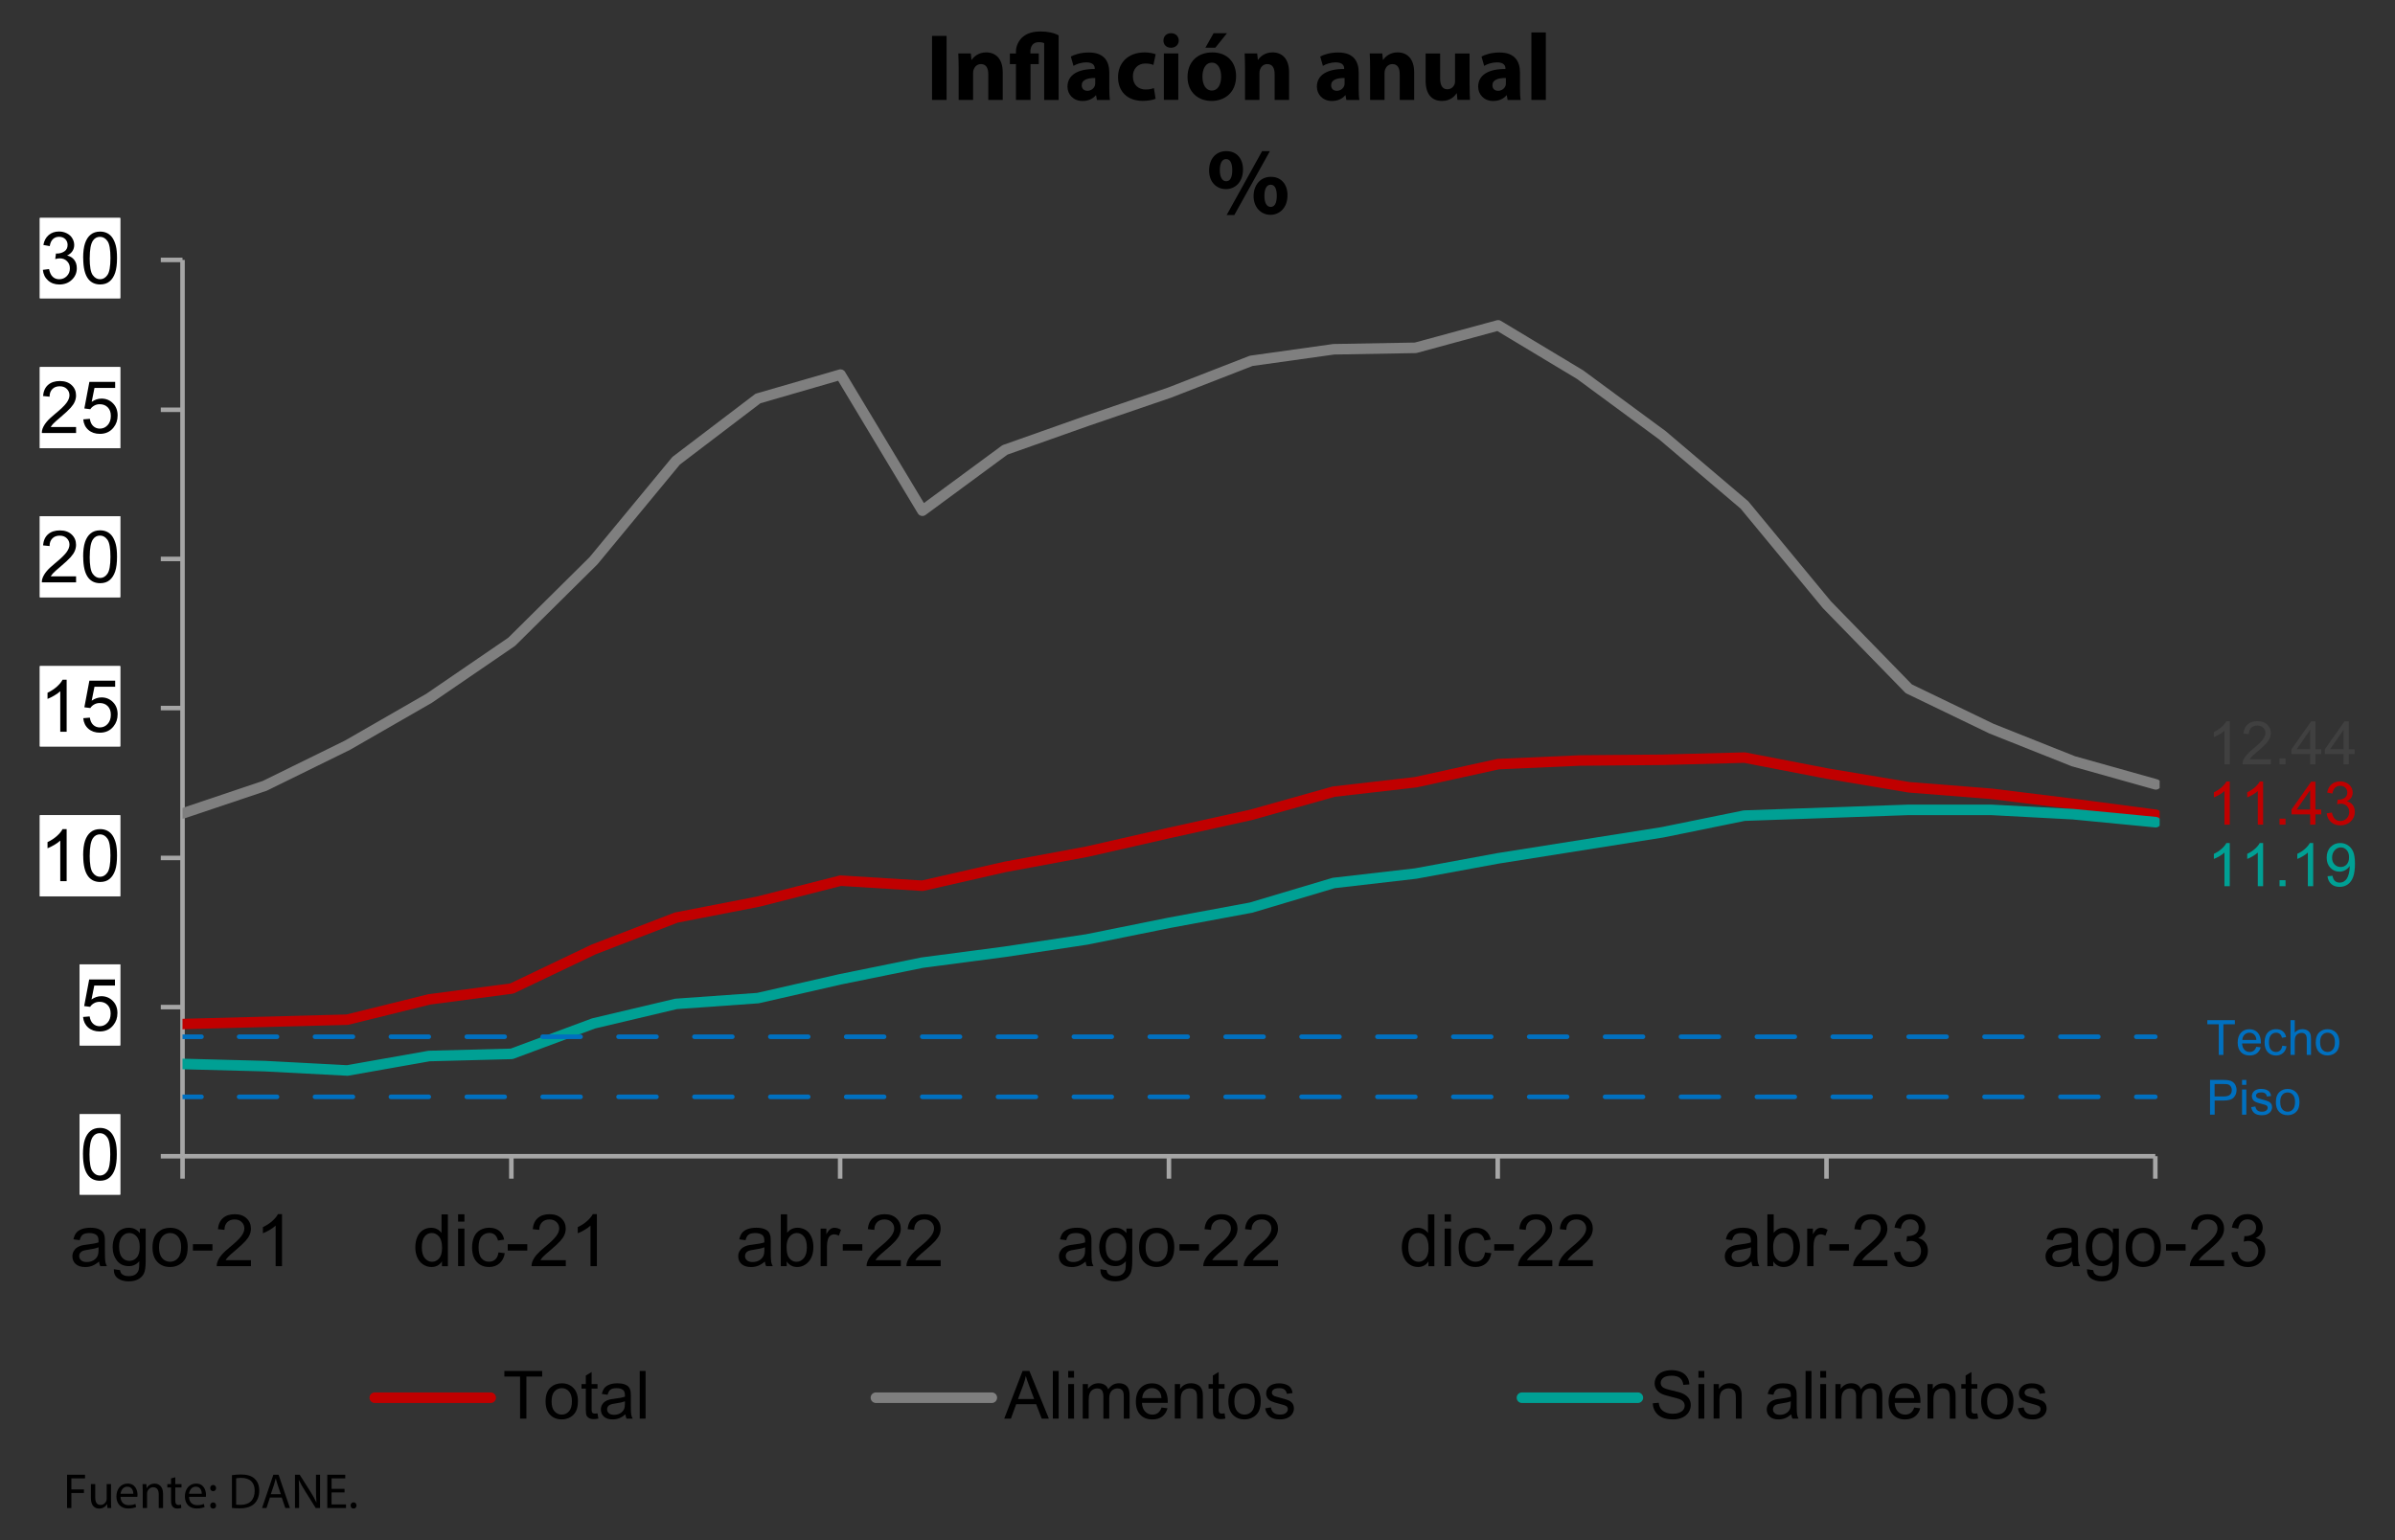 <?xml version="1.0" encoding="UTF-8"?><svg id="Layer_1" xmlns="http://www.w3.org/2000/svg" width="629.94" height="405.17" xmlns:xlink="http://www.w3.org/1999/xlink" viewBox="0 0 629.94 405.17"><rect x="0" y="0" width="629.94" height="405.17" fill="#333333" stroke="none"/><defs><style>.cls-1{clip-path:url(#clippath-73);}.cls-2{clip-path:url(#clippath-72);}.cls-3{clip-path:url(#clippath-45);}.cls-4{clip-path:url(#clippath-20);}.cls-5{clip-path:url(#clippath-11);}.cls-6{clip-path:url(#clippath-16);}.cls-7{clip-path:url(#clippath-59);}.cls-8{clip-path:url(#clippath-33);}.cls-9{clip-path:url(#clippath-47);}.cls-10{clip-path:url(#clippath-41);}.cls-11{clip-path:url(#clippath-32);}.cls-12{clip-path:url(#clippath-2);}.cls-13{clip-path:url(#clippath-13);}.cls-14{clip-path:url(#clippath-37);}.cls-15{clip-path:url(#clippath-46);}.cls-16{clip-path:url(#clippath-25);}.cls-17,.cls-18,.cls-19,.cls-20,.cls-21,.cls-22,.cls-23,.cls-24,.cls-25,.cls-26,.cls-27{stroke-width:0px;}.cls-28{clip-path:url(#clippath-15);}.cls-29{clip-path:url(#clippath-6);}.cls-30{clip-path:url(#clippath-40);}.cls-31{clip-path:url(#clippath-26);}.cls-32{clip-path:url(#clippath-75);}.cls-18,.cls-19{fill:none;}.cls-33{clip-path:url(#clippath-7);}.cls-34{clip-path:url(#clippath-21);}.cls-35{clip-path:url(#clippath-34);}.cls-36{clip-path:url(#clippath-57);}.cls-37{clip-path:url(#clippath-1);}.cls-38{clip-path:url(#clippath-4);}.cls-39{clip-path:url(#clippath-38);}.cls-19{clip-rule:evenodd;}.cls-40{clip-path:url(#clippath-36);}.cls-41{clip-path:url(#clippath-27);}.cls-42{clip-path:url(#clippath-60);}.cls-20{fill:#7f7f7f;}.cls-43{clip-path:url(#clippath-44);}.cls-44{clip-path:url(#clippath-12);}.cls-21,.cls-23{fill:#fff;}.cls-22{fill:#00a094;}.cls-45{clip-path:url(#clippath-24);}.cls-46{clip-path:url(#clippath-30);}.cls-47{clip-path:url(#clippath-22);}.cls-23{fill-rule:evenodd;}.cls-48{clip-path:url(#clippath-9);}.cls-49{clip-path:url(#clippath-52);}.cls-50{clip-path:url(#clippath);}.cls-24{fill:#0070c0;}.cls-51{clip-path:url(#clippath-50);}.cls-52{clip-path:url(#clippath-48);}.cls-53{clip-path:url(#clippath-39);}.cls-54{clip-path:url(#clippath-19);}.cls-55{clip-path:url(#clippath-31);}.cls-25{fill:#a6a6a6;}.cls-56{clip-path:url(#clippath-54);}.cls-57{clip-path:url(#clippath-3);}.cls-26{fill:#404040;}.cls-58{clip-path:url(#clippath-43);}.cls-59{clip-path:url(#clippath-70);}.cls-60{clip-path:url(#clippath-8);}.cls-27{fill:#c00000;}.cls-61{clip-path:url(#clippath-55);}.cls-62{clip-path:url(#clippath-69);}.cls-63{clip-path:url(#clippath-29);}.cls-64{clip-path:url(#clippath-18);}.cls-65{clip-path:url(#clippath-14);}.cls-66{clip-path:url(#clippath-17);}.cls-67{clip-path:url(#clippath-5);}.cls-68{clip-path:url(#clippath-58);}.cls-69{clip-path:url(#clippath-42);}.cls-70{clip-path:url(#clippath-65);}.cls-71{clip-path:url(#clippath-10);}.cls-72{clip-path:url(#clippath-23);}.cls-73{clip-path:url(#clippath-74);}.cls-74{clip-path:url(#clippath-56);}.cls-75{clip-path:url(#clippath-53);}.cls-76{clip-path:url(#clippath-49);}.cls-77{clip-path:url(#clippath-67);}.cls-78{clip-path:url(#clippath-51);}.cls-79{clip-path:url(#clippath-28);}.cls-80{clip-path:url(#clippath-71);}.cls-81{clip-path:url(#clippath-68);}.cls-82{clip-path:url(#clippath-35);}.cls-83{clip-path:url(#clippath-66);}</style><clipPath id="clippath"><polygon class="cls-19" points="0 404.98 629.94 404.98 629.94 0 0 0 0 404.98 0 404.98"/></clipPath><clipPath id="clippath-1"><polygon class="cls-19" points="0 404.98 629.94 404.98 629.94 0 0 0 0 404.98 0 404.98"/></clipPath><clipPath id="clippath-2"><polygon class="cls-19" points="0 404.98 629.94 404.98 629.94 0 0 0 0 404.98 0 404.98"/></clipPath><clipPath id="clippath-3"><polygon class="cls-19" points="0 404.98 629.94 404.98 629.94 0 0 0 0 404.98 0 404.98"/></clipPath><clipPath id="clippath-4"><polygon class="cls-19" points="0 404.98 629.94 404.98 629.94 0 0 0 0 404.98 0 404.98"/></clipPath><clipPath id="clippath-5"><polygon class="cls-19" points="0 404.98 629.94 404.98 629.94 0 0 0 0 404.98 0 404.98"/></clipPath><clipPath id="clippath-6"><polygon class="cls-19" points="0 404.98 629.94 404.98 629.94 0 0 0 0 404.98 0 404.98"/></clipPath><clipPath id="clippath-7"><polygon class="cls-19" points="0 404.98 629.94 404.98 629.94 0 0 0 0 404.98 0 404.98"/></clipPath><clipPath id="clippath-8"><polygon class="cls-19" points="0 404.98 629.94 404.98 629.94 0 0 0 0 404.98 0 404.98"/></clipPath><clipPath id="clippath-9"><polygon class="cls-19" points="0 404.98 629.94 404.98 629.94 0 0 0 0 404.98 0 404.98"/></clipPath><clipPath id="clippath-10"><polygon class="cls-19" points="0 404.98 629.94 404.98 629.94 0 0 0 0 404.98 0 404.98"/></clipPath><clipPath id="clippath-11"><polygon class="cls-19" points="48 305.35 568.04 305.35 568.04 68.39 48 68.39 48 305.35 48 305.35"/></clipPath><clipPath id="clippath-12"><polygon class="cls-19" points="48 305.35 568.04 305.35 568.04 68.39 48 68.39 48 305.35 48 305.35"/></clipPath><clipPath id="clippath-13"><polygon class="cls-19" points="48 305.35 568.04 305.35 568.04 68.39 48 68.39 48 305.35 48 305.35"/></clipPath><clipPath id="clippath-14"><polygon class="cls-19" points="48 305.35 568.04 305.35 568.04 68.39 48 68.39 48 305.35 48 305.35"/></clipPath><clipPath id="clippath-15"><polygon class="cls-19" points="48 305.35 568.04 305.35 568.04 68.39 48 68.39 48 305.35 48 305.35"/></clipPath><clipPath id="clippath-16"><polygon class="cls-19" points="0 404.98 629.94 404.98 629.94 0 0 0 0 404.98 0 404.98"/></clipPath><clipPath id="clippath-17"><rect class="cls-18" x="0" width="629.94" height="404.98"/></clipPath><clipPath id="clippath-18"><polygon class="cls-19" points="0 404.98 629.94 404.98 629.94 0 0 0 0 404.98 0 404.98"/></clipPath><clipPath id="clippath-19"><rect class="cls-18" x="0" width="629.94" height="404.98"/></clipPath><clipPath id="clippath-20"><polygon class="cls-19" points="0 404.98 629.94 404.98 629.94 0 0 0 0 404.98 0 404.98"/></clipPath><clipPath id="clippath-21"><rect class="cls-18" x="0" width="629.94" height="404.98"/></clipPath><clipPath id="clippath-22"><polygon class="cls-19" points="0 404.98 629.94 404.98 629.94 0 0 0 0 404.98 0 404.98"/></clipPath><clipPath id="clippath-23"><rect class="cls-18" x="0" width="629.94" height="404.98"/></clipPath><clipPath id="clippath-24"><polygon class="cls-19" points="0 404.98 629.94 404.98 629.94 0 0 0 0 404.98 0 404.98"/></clipPath><clipPath id="clippath-25"><rect class="cls-18" x="0" width="629.94" height="404.98"/></clipPath><clipPath id="clippath-26"><polygon class="cls-19" points="0 404.98 629.94 404.98 629.94 0 0 0 0 404.98 0 404.98"/></clipPath><clipPath id="clippath-27"><rect class="cls-18" x="0" width="629.94" height="404.98"/></clipPath><clipPath id="clippath-28"><polygon class="cls-19" points="0 404.98 629.94 404.98 629.94 0 0 0 0 404.98 0 404.98"/></clipPath><clipPath id="clippath-29"><rect class="cls-18" x="0" width="629.94" height="404.98"/></clipPath><clipPath id="clippath-30"><polygon class="cls-19" points="0 404.98 629.94 404.98 629.94 0 0 0 0 404.98 0 404.98"/></clipPath><clipPath id="clippath-31"><rect class="cls-18" x="0" width="629.94" height="404.98"/></clipPath><clipPath id="clippath-32"><polygon class="cls-19" points="0 404.98 629.94 404.98 629.94 0 0 0 0 404.98 0 404.98"/></clipPath><clipPath id="clippath-33"><rect class="cls-18" x="0" width="629.94" height="404.98"/></clipPath><clipPath id="clippath-34"><polygon class="cls-19" points="0 404.98 629.94 404.98 629.94 0 0 0 0 404.98 0 404.98"/></clipPath><clipPath id="clippath-35"><rect class="cls-18" x="0" width="629.94" height="404.98"/></clipPath><clipPath id="clippath-36"><polygon class="cls-19" points="0 404.98 629.94 404.98 629.94 0 0 0 0 404.98 0 404.98"/></clipPath><clipPath id="clippath-37"><rect class="cls-18" x="0" width="629.94" height="404.98"/></clipPath><clipPath id="clippath-38"><polygon class="cls-19" points="0 404.98 629.94 404.98 629.94 0 0 0 0 404.98 0 404.98"/></clipPath><clipPath id="clippath-39"><rect class="cls-18" x="0" width="629.94" height="404.98"/></clipPath><clipPath id="clippath-40"><polygon class="cls-19" points="0 404.98 629.94 404.98 629.94 0 0 0 0 404.98 0 404.98"/></clipPath><clipPath id="clippath-41"><polygon class="cls-19" points="0 404.98 629.94 404.98 629.94 0 0 0 0 404.98 0 404.98"/></clipPath><clipPath id="clippath-42"><rect class="cls-18" x="0" width="629.94" height="404.98"/></clipPath><clipPath id="clippath-43"><polygon class="cls-19" points="0 404.98 629.94 404.98 629.94 0 0 0 0 404.98 0 404.98"/></clipPath><clipPath id="clippath-44"><polygon class="cls-19" points="0 404.98 629.94 404.98 629.94 0 0 0 0 404.98 0 404.98"/></clipPath><clipPath id="clippath-45"><rect class="cls-18" x="0" width="629.94" height="404.98"/></clipPath><clipPath id="clippath-46"><polygon class="cls-19" points="0 404.98 629.94 404.98 629.94 0 0 0 0 404.98 0 404.98"/></clipPath><clipPath id="clippath-47"><polygon class="cls-19" points="0 404.98 629.94 404.98 629.94 0 0 0 0 404.98 0 404.98"/></clipPath><clipPath id="clippath-48"><rect class="cls-18" x="0" width="629.94" height="404.98"/></clipPath><clipPath id="clippath-49"><polygon class="cls-19" points="0 404.98 629.94 404.98 629.94 0 0 0 0 404.98 0 404.98"/></clipPath><clipPath id="clippath-50"><polygon class="cls-19" points="0 404.98 629.94 404.98 629.94 0 0 0 0 404.98 0 404.98"/></clipPath><clipPath id="clippath-51"><rect class="cls-18" x="0" width="629.94" height="404.98"/></clipPath><clipPath id="clippath-52"><polygon class="cls-19" points="0 404.98 629.94 404.98 629.94 0 0 0 0 404.98 0 404.98"/></clipPath><clipPath id="clippath-53"><polygon class="cls-19" points="0 404.98 629.94 404.98 629.94 0 0 0 0 404.98 0 404.98"/></clipPath><clipPath id="clippath-54"><rect class="cls-18" x="0" width="629.94" height="404.98"/></clipPath><clipPath id="clippath-55"><polygon class="cls-19" points="0 404.98 629.94 404.98 629.94 0 0 0 0 404.98 0 404.98"/></clipPath><clipPath id="clippath-56"><polygon class="cls-19" points="0 404.98 629.94 404.98 629.94 0 0 0 0 404.98 0 404.98"/></clipPath><clipPath id="clippath-57"><rect class="cls-18" x="0" width="629.94" height="404.98"/></clipPath><clipPath id="clippath-58"><polygon class="cls-19" points="0 404.98 629.94 404.98 629.94 0 0 0 0 404.98 0 404.98"/></clipPath><clipPath id="clippath-59"><polygon class="cls-19" points="0 404.98 629.94 404.98 629.94 0 0 0 0 404.98 0 404.98"/></clipPath><clipPath id="clippath-60"><rect class="cls-18" x="0" width="629.94" height="404.98"/></clipPath><clipPath id="clippath-61"><polygon class="cls-19" points="0 404.98 629.94 404.98 629.94 0 0 0 0 404.98 0 404.98"/></clipPath><clipPath id="clippath-63"><polygon class="cls-19" points="0 404.98 629.94 404.98 629.94 0 0 0 0 404.98 0 404.98"/></clipPath><clipPath id="clippath-65"><polygon class="cls-19" points="0 404.98 629.94 404.98 629.94 0 0 0 0 404.98 0 404.98"/></clipPath><clipPath id="clippath-66"><polygon class="cls-19" points="0 404.98 629.94 404.98 629.94 0 0 0 0 404.98 0 404.98"/></clipPath><clipPath id="clippath-67"><rect class="cls-18" x="0" width="629.94" height="404.98"/></clipPath><clipPath id="clippath-68"><polygon class="cls-19" points="0 404.98 629.94 404.98 629.94 0 0 0 0 404.98 0 404.98"/></clipPath><clipPath id="clippath-69"><polygon class="cls-19" points="0 404.98 629.94 404.98 629.94 0 0 0 0 404.98 0 404.98"/></clipPath><clipPath id="clippath-70"><rect class="cls-18" x="0" width="629.94" height="404.98"/></clipPath><clipPath id="clippath-71"><polygon class="cls-19" points="0 404.98 629.94 404.98 629.94 0 0 0 0 404.98 0 404.98"/></clipPath><clipPath id="clippath-72"><polygon class="cls-19" points="0 404.98 629.94 404.98 629.94 0 0 0 0 404.98 0 404.98"/></clipPath><clipPath id="clippath-73"><rect class="cls-18" x="0" width="629.94" height="404.98"/></clipPath><clipPath id="clippath-74"><polygon class="cls-19" points="0 405.17 358.31 405.17 358.31 384.6 0 384.6 0 405.17 0 405.17"/></clipPath><clipPath id="clippath-75"><rect class="cls-18" x="0" y="384.6" width="358.31" height="20.57"/></clipPath></defs><g class="cls-50"><rect class="cls-25" x="48" y="303.61" width="518.89" height="1.19"/></g><g class="cls-37"><path class="cls-25" d="m567.49,310.11h-1.19v-5.91h1.19v5.91Zm-86.48,0h-1.19v-5.91h1.19v5.91Zm-86.48,0h-1.19v-5.91h1.19v5.91Zm-86.48,0h-1.19v-5.91h1.19v5.91Zm-86.48,0h-1.19v-5.91h1.19v5.91Zm-86.48,0h-1.19v-5.91h1.19v5.91Zm-86.48,0h-1.19v-5.91h1.19v5.91Z"/></g><g class="cls-12"><rect class="cls-25" x="47.41" y="68.39" width="1.19" height="235.82"/></g><g class="cls-57"><path class="cls-21" d="m42.29,304.21h5.71m-5.71-39.24h5.71m-5.71-39.24h5.71m-5.71-39.43h5.71m-5.71-39.24h5.71m-5.71-39.24h5.71m-5.71-39.43h5.71"/><path class="cls-25" d="m48,304.8h-5.71v-1.19h5.71v1.19Zm0-39.24h-5.71v-1.19h5.71v1.19Zm0-39.24h-5.71v-1.19h5.71v1.19Zm0-39.43h-5.71v-1.19h5.71v1.19Zm0-39.24h-5.71v-1.19h5.71v1.19Zm0-39.24h-5.71v-1.19h5.71v1.19Zm0-39.43h-5.71v-1.19h5.71v1.19Z"/></g><g class="cls-38"><polygon class="cls-23" points="20.95 293.16 31.62 293.16 31.62 314.31 20.95 314.31 20.95 293.16 20.95 293.16"/></g><g class="cls-67"><polygon class="cls-23" points="20.95 253.73 31.62 253.73 31.62 275.06 20.95 275.06 20.95 253.73 20.95 253.73"/></g><g class="cls-29"><polygon class="cls-23" points="10.48 214.49 31.62 214.49 31.62 235.82 10.48 235.82 10.48 214.49 10.48 214.49"/></g><g class="cls-33"><polygon class="cls-23" points="10.48 175.25 31.62 175.25 31.62 196.39 10.48 196.39 10.48 175.25 10.48 175.25"/></g><g class="cls-60"><polygon class="cls-23" points="10.48 135.82 31.62 135.82 31.62 157.15 10.48 157.15 10.48 135.82 10.48 135.82"/></g><g class="cls-48"><polygon class="cls-23" points="10.48 96.58 31.62 96.58 31.62 117.91 10.48 117.91 10.48 96.58 10.48 96.58"/></g><g class="cls-71"><polygon class="cls-23" points="10.48 57.34 31.62 57.34 31.62 78.48 10.48 78.48 10.48 57.34 10.48 57.34"/></g><g class="cls-5"><path class="cls-27" d="m48.1,270.83c-.75,0-1.37-.6-1.39-1.35-.02-.77.58-1.4,1.35-1.43l43.09-1.14,21.38-5.3c.05-.01.1-.02.15-.03l21.5-2.83,21.33-10.19s.07-.03.1-.04l21.72-8.38c.08-.03.15-.05.23-.07l21.53-4.19,21.64-5.51c.14-.04.28-.05.43-.04l21.33,1.32,21.52-4.91,21.58-4.01,21.66-4.94,21.53-4.76,21.64-6.08c.07-.02.14-.03.22-.04l21.46-2.47,21.65-4.75c.08-.02.16-.03.24-.03l21.53-.95,21.77-.19,21.5-.57c.1,0,.2,0,.3.02l21.72,4.19,21.43,3.6,21.66,1.71,21.59,2.67,21.73,2.86c.76.1,1.3.8,1.2,1.56s-.8,1.29-1.56,1.2l-21.72-2.86-21.52-2.67-21.65-1.71s-.08,0-.12-.02l-21.52-3.62-21.6-4.17-21.37.57-21.74.19-21.36.95-21.6,4.74s-.09.02-.14.02l-21.42,2.46-21.61,6.07-21.6,4.78-21.71,4.95-21.58,4.01-21.66,4.94c-.13.03-.26.04-.4.03l-21.31-1.32-21.5,5.47-21.48,4.18-21.55,8.32-21.48,10.26c-.13.06-.27.1-.42.12l-21.64,2.85-21.45,5.31c-.1.02-.2.04-.3.04l-43.24,1.14s-.02,0-.04,0Z"/></g><g class="cls-44"><path class="cls-20" d="m48.1,215.4c-.58,0-1.12-.37-1.32-.95-.24-.73.15-1.51.87-1.76l21.44-7.21,21.63-10.63,21.4-12.31,21.57-14.76,21.39-21.2,21.67-26.23c.07-.08.15-.16.23-.22l21.53-16.38c.14-.1.29-.18.46-.23l21.72-6.29c.6-.18,1.25.08,1.58.62l20.74,34.5,20.49-15.1c.11-.08.23-.15.36-.19l21.52-7.62,21.73-7.43,21.47-8.36c.1-.04.2-.07.31-.08l21.72-3.05c.06,0,.11-.01.17-.01l21.35-.38,21.55-5.86c.37-.1.76-.05,1.08.15l21.53,12.95s.07.05.11.07l21.72,16,21.6,18.35c.06.05.12.11.17.17l21.68,26.24,21.31,21.88,21.5,10.37,21.37,8.51,21.65,6.08c.74.21,1.17.97.96,1.71-.21.74-.98,1.17-1.71.96l-21.72-6.1s-.09-.03-.14-.05l-21.53-8.57-21.81-10.52c-.15-.07-.28-.17-.39-.28l-21.52-22.1s-.05-.06-.08-.08l-21.64-26.19-21.43-18.21-21.59-15.9-20.96-12.61-21.14,5.75c-.11.03-.22.05-.34.05l-21.44.38-21.47,3.01-21.37,8.32-21.77,7.45-21.32,7.55-21.55,15.88c-.31.23-.71.32-1.1.24-.38-.08-.72-.31-.92-.65l-20.97-34.9-20.44,5.92-21.19,16.13-21.61,26.16s-.06.07-.09.1l-21.53,21.33c-.06.06-.12.11-.19.16l-21.72,14.86s-.06.04-.09.06l-21.53,12.38-21.8,10.71c-.05.03-.11.05-.17.07l-21.52,7.24c-.15.05-.3.07-.44.07Z"/></g><g class="cls-13"><path class="cls-22" d="m91.34,283.03s-.05,0-.07,0l-21.72-1.14-21.49-.57c-.77-.02-1.37-.66-1.35-1.43.02-.77.66-1.34,1.43-1.35l21.52.57,21.59,1.14,21.37-3.78c.07-.01.14-.02.21-.02l21.48-.56,21.31-7.92c.05-.02.11-.04.16-.05l21.72-5.14c.07-.02.15-.03.22-.03l21.42-1.52,21.61-4.93,21.56-4.39,21.81-2.87,21.5-3.23,21.65-4.37,21.47-3.99,21.64-6.46c.08-.02.16-.04.24-.05l21.53-2.48,21.62-3.99,43.28-6.86,21.46-4.37c.08-.02.15-.02.23-.03l43.24-1.52h21.77s21.6,1.14,21.6,1.14l21.77,2.1c.76.07,1.32.75,1.25,1.52-.07.76-.74,1.33-1.52,1.25l-21.72-2.1-21.47-1.14h-21.64s-43.08,1.52-43.08,1.52l-21.41,4.36-43.3,6.87-21.68,3.99-21.5,2.48-21.6,6.44s-.09.03-.14.03l-21.53,4-21.69,4.38-21.59,3.25-21.74,2.86-21.43,4.36-21.68,4.95c-.07.02-.14.03-.21.03l-21.41,1.52-21.52,5.1-21.44,7.97c-.14.05-.29.08-.45.09l-21.61.57-21.42,3.79c-.08.01-.16.02-.24.02Z"/></g><g class="cls-65"><path class="cls-24" d="m53,273.37h-5c-.33,0-.6-.27-.6-.6s.27-.6.6-.6h5c.33,0,.6.27.6.6s-.27.6-.6.6Z"/><path class="cls-24" d="m551.91,273.37h-9.98c-.33,0-.6-.27-.6-.6s.27-.6.6-.6h9.98c.33,0,.6.27.6.6s-.27.6-.6.6Zm-19.96,0h-9.98c-.33,0-.6-.27-.6-.6s.27-.6.6-.6h9.98c.33,0,.6.27.6.6s-.27.6-.6.6Zm-19.96,0h-9.98c-.33,0-.6-.27-.6-.6s.27-.6.6-.6h9.98c.33,0,.6.27.6.6s-.27.6-.6.6Zm-19.96,0h-9.98c-.33,0-.6-.27-.6-.6s.27-.6.6-.6h9.98c.33,0,.6.27.6.6s-.27.6-.6.6Zm-19.96,0h-9.98c-.33,0-.6-.27-.6-.6s.27-.6.6-.6h9.98c.33,0,.6.27.6.6s-.27.6-.6.6Zm-19.96,0h-9.98c-.33,0-.6-.27-.6-.6s.27-.6.6-.6h9.98c.33,0,.6.27.6.6s-.27.6-.6.6Zm-19.96,0h-9.98c-.33,0-.6-.27-.6-.6s.27-.6.6-.6h9.98c.33,0,.6.27.6.6s-.27.6-.6.6Zm-19.96,0h-9.98c-.33,0-.6-.27-.6-.6s.27-.6.6-.6h9.98c.33,0,.6.27.6.6s-.27.6-.6.6Zm-19.96,0h-9.98c-.33,0-.6-.27-.6-.6s.27-.6.6-.6h9.98c.33,0,.6.27.6.6s-.27.6-.6.6Zm-19.96,0h-9.98c-.33,0-.6-.27-.6-.6s.27-.6.6-.6h9.98c.33,0,.6.27.6.6s-.27.6-.6.6Zm-19.96,0h-9.98c-.33,0-.6-.27-.6-.6s.27-.6.6-.6h9.98c.33,0,.6.27.6.6s-.27.6-.6.6Zm-19.96,0h-9.98c-.33,0-.6-.27-.6-.6s.27-.6.6-.6h9.98c.33,0,.6.27.6.6s-.27.6-.6.6Zm-19.96,0h-9.98c-.33,0-.6-.27-.6-.6s.27-.6.6-.6h9.98c.33,0,.6.27.6.6s-.27.6-.6.6Zm-19.96,0h-9.98c-.33,0-.6-.27-.6-.6s.27-.6.6-.6h9.98c.33,0,.6.27.6.6s-.27.6-.6.6Zm-19.96,0h-9.98c-.33,0-.6-.27-.6-.6s.27-.6.6-.6h9.98c.33,0,.6.27.6.6s-.27.6-.6.6Zm-19.96,0h-9.89c-.33,0-.64-.27-.64-.6s.22-.6.55-.6h9.98c.33,0,.6.27.6.6s-.27.6-.6.6Zm-19.96,0h-9.98c-.33,0-.6-.27-.6-.6s.27-.6.6-.6h9.98c.33,0,.6.27.6.6s-.27.6-.6.6Zm-19.96,0h-9.98c-.33,0-.6-.27-.6-.6s.27-.6.6-.6h9.98c.33,0,.6.27.6.6s-.27.6-.6.6Zm-19.96,0h-9.98c-.33,0-.6-.27-.6-.6s.27-.6.6-.6h9.98c.33,0,.6.27.6.6s-.27.6-.6.6Zm-19.96,0h-9.98c-.33,0-.6-.27-.6-.6s.27-.6.6-.6h9.98c.33,0,.6.27.6.6s-.27.6-.6.6Zm-19.96,0h-9.98c-.33,0-.6-.27-.6-.6s.27-.6.6-.6h9.98c.33,0,.6.27.6.6s-.27.6-.6.6Zm-19.96,0h-9.98c-.33,0-.6-.27-.6-.6s.27-.6.6-.6h9.98c.33,0,.6.27.6.6s-.27.6-.6.6Zm-19.96,0h-9.98c-.33,0-.6-.27-.6-.6s.27-.6.6-.6h9.98c.33,0,.6.27.6.6s-.27.6-.6.6Zm-19.96,0h-9.98c-.33,0-.6-.27-.6-.6s.27-.6.6-.6h9.98c.33,0,.6.27.6.6s-.27.6-.6.6Zm-19.96,0h-9.98c-.33,0-.6-.27-.6-.6s.27-.6.6-.6h9.98c.33,0,.6.27.6.6s-.27.6-.6.6Z"/><path class="cls-24" d="m566.89,273.37h-5c-.33,0-.6-.27-.6-.6s.27-.6.6-.6h5c.33,0,.6.27.6.6s-.27.6-.6.6Z"/></g><g class="cls-28"><path class="cls-24" d="m53,289.18h-5c-.33,0-.6-.27-.6-.6s.27-.6.6-.6h5c.33,0,.6.27.6.6s-.27.6-.6.6Z"/><path class="cls-24" d="m551.91,289.18h-9.98c-.33,0-.6-.27-.6-.6s.27-.6.6-.6h9.98c.33,0,.6.27.6.6s-.27.6-.6.6Zm-19.96,0h-9.98c-.33,0-.6-.27-.6-.6s.27-.6.6-.6h9.98c.33,0,.6.27.6.6s-.27.6-.6.6Zm-19.96,0h-9.98c-.33,0-.6-.27-.6-.6s.27-.6.6-.6h9.98c.33,0,.6.27.6.6s-.27.6-.6.6Zm-19.96,0h-9.98c-.33,0-.6-.27-.6-.6s.27-.6.6-.6h9.98c.33,0,.6.27.6.6s-.27.6-.6.6Zm-19.96,0h-9.98c-.33,0-.6-.27-.6-.6s.27-.6.6-.6h9.98c.33,0,.6.27.6.6s-.27.6-.6.6Zm-19.96,0h-9.98c-.33,0-.6-.27-.6-.6s.27-.6.6-.6h9.98c.33,0,.6.27.6.6s-.27.6-.6.6Zm-19.96,0h-9.98c-.33,0-.6-.27-.6-.6s.27-.6.6-.6h9.98c.33,0,.6.27.6.6s-.27.6-.6.6Zm-19.96,0h-9.98c-.33,0-.6-.27-.6-.6s.27-.6.6-.6h9.98c.33,0,.6.27.6.6s-.27.6-.6.6Zm-19.96,0h-9.98c-.33,0-.6-.27-.6-.6s.27-.6.6-.6h9.98c.33,0,.6.27.6.6s-.27.6-.6.6Zm-19.96,0h-9.98c-.33,0-.6-.27-.6-.6s.27-.6.6-.6h9.98c.33,0,.6.27.6.6s-.27.6-.6.6Zm-19.96,0h-9.98c-.33,0-.6-.27-.6-.6s.27-.6.6-.6h9.98c.33,0,.6.27.6.6s-.27.6-.6.6Zm-19.96,0h-9.98c-.33,0-.6-.27-.6-.6s.27-.6.6-.6h9.98c.33,0,.6.27.6.6s-.27.6-.6.6Zm-19.96,0h-9.98c-.33,0-.6-.27-.6-.6s.27-.6.6-.6h9.98c.33,0,.6.27.6.6s-.27.6-.6.6Zm-19.96,0h-9.98c-.33,0-.6-.27-.6-.6s.27-.6.6-.6h9.98c.33,0,.6.27.6.6s-.27.6-.6.6Zm-19.96,0h-9.98c-.33,0-.6-.27-.6-.6s.27-.6.6-.6h9.98c.33,0,.6.27.6.6s-.27.6-.6.6Zm-19.96,0h-9.89c-.33,0-.64-.27-.64-.6s.22-.6.55-.6h9.98c.33,0,.6.27.6.6s-.27.6-.6.6Zm-19.96,0h-9.98c-.33,0-.6-.27-.6-.6s.27-.6.6-.6h9.98c.33,0,.6.27.6.6s-.27.6-.6.6Zm-19.96,0h-9.98c-.33,0-.6-.27-.6-.6s.27-.6.6-.6h9.98c.33,0,.6.27.6.6s-.27.6-.6.6Zm-19.96,0h-9.98c-.33,0-.6-.27-.6-.6s.27-.6.6-.6h9.98c.33,0,.6.27.6.6s-.27.6-.6.6Zm-19.96,0h-9.98c-.33,0-.6-.27-.6-.6s.27-.6.6-.6h9.98c.33,0,.6.27.6.6s-.27.6-.6.6Zm-19.96,0h-9.98c-.33,0-.6-.27-.6-.6s.27-.6.6-.6h9.98c.33,0,.6.27.6.6s-.27.6-.6.6Zm-19.96,0h-9.98c-.33,0-.6-.27-.6-.6s.27-.6.6-.6h9.98c.33,0,.6.27.6.6s-.27.6-.6.6Zm-19.96,0h-9.98c-.33,0-.6-.27-.6-.6s.27-.6.6-.6h9.98c.33,0,.6.27.6.6s-.27.6-.6.6Zm-19.96,0h-9.98c-.33,0-.6-.27-.6-.6s.27-.6.6-.6h9.98c.33,0,.6.27.6.6s-.27.6-.6.6Zm-19.96,0h-9.98c-.33,0-.6-.27-.6-.6s.27-.6.6-.6h9.98c.33,0,.6.27.6.6s-.27.6-.6.6Z"/><path class="cls-24" d="m566.89,289.18h-5c-.33,0-.6-.27-.6-.6s.27-.6.6-.6h5c.33,0,.6.27.6.6s-.27.6-.6.6Z"/></g><g class="cls-6"><g class="cls-66"><path class="cls-27" d="m586.47,216.97h-1.39v-8.85c-.33.32-.77.64-1.32.96-.54.32-1.03.56-1.46.72v-1.34c.78-.37,1.46-.81,2.04-1.33.58-.52.99-1.02,1.24-1.51h.9v11.36Z"/><path class="cls-27" d="m595.24,216.97h-1.39v-8.85c-.33.32-.77.64-1.32.96-.54.32-1.03.56-1.46.72v-1.34c.78-.37,1.46-.81,2.04-1.33.58-.52.99-1.02,1.24-1.51h.9v11.36Z"/><path class="cls-27" d="m599.57,216.97v-1.58h1.58v1.58h-1.58Z"/><path class="cls-27" d="m607.63,216.97v-2.71h-4.91v-1.27l5.16-7.33h1.13v7.33h1.53v1.27h-1.53v2.71h-1.39Zm0-3.98v-5.1l-3.54,5.1h3.54Z"/><path class="cls-27" d="m611.96,213.98l1.39-.19c.16.79.43,1.35.81,1.7.38.35.85.52,1.4.52.65,0,1.21-.23,1.66-.68.45-.45.68-1.01.68-1.68s-.21-1.16-.62-1.58c-.42-.41-.95-.62-1.59-.62-.26,0-.59.05-.98.15l.15-1.22c.09.01.17.02.22.02.59,0,1.12-.15,1.6-.46.47-.31.71-.78.71-1.43,0-.51-.17-.93-.52-1.27-.34-.33-.79-.5-1.34-.5s-.99.17-1.35.51c-.36.34-.59.85-.7,1.53l-1.39-.25c.17-.93.56-1.65,1.16-2.17.6-.51,1.35-.77,2.25-.77.62,0,1.19.13,1.71.4.52.27.92.63,1.19,1.08s.41.94.41,1.46-.13.93-.39,1.34c-.26.4-.65.72-1.17.96.67.15,1.19.47,1.56.96s.56,1.09.56,1.83c0,.99-.36,1.83-1.08,2.51-.72.69-1.63,1.03-2.73,1.03-.99,0-1.82-.3-2.47-.89s-1.03-1.36-1.12-2.3Z"/></g></g><g class="cls-64"><g class="cls-54"><path class="cls-26" d="m586.47,201.1h-1.39v-8.85c-.33.32-.77.64-1.32.96-.54.32-1.03.56-1.46.72v-1.34c.78-.37,1.46-.81,2.04-1.33.58-.52.99-1.02,1.24-1.51h.9v11.36Z"/><path class="cls-26" d="m597.31,199.76v1.34h-7.48c-.01-.33.04-.66.16-.96.19-.51.5-1.01.91-1.51s1.03-1.07,1.82-1.71c1.23-1.01,2.06-1.81,2.49-2.4.43-.59.65-1.15.65-1.67,0-.55-.2-1.02-.59-1.39-.39-.38-.91-.57-1.54-.57-.67,0-1.2.2-1.61.6-.4.4-.6.96-.61,1.67l-1.43-.15c.1-1.07.47-1.88,1.1-2.44.64-.56,1.5-.84,2.57-.84s1.95.3,2.58.9c.63.6.95,1.35.95,2.24,0,.45-.09.9-.28,1.34s-.49.9-.92,1.38c-.43.48-1.14,1.15-2.14,1.99-.83.7-1.37,1.17-1.61,1.42-.24.25-.43.5-.59.75h5.55Z"/><path class="cls-26" d="m599.57,201.1v-1.58h1.58v1.58h-1.58Z"/><path class="cls-26" d="m607.63,201.1v-2.71h-4.91v-1.27l5.16-7.33h1.13v7.33h1.53v1.27h-1.53v2.71h-1.39Zm0-3.98v-5.1l-3.54,5.1h3.54Z"/><path class="cls-26" d="m616.41,201.1v-2.71h-4.91v-1.27l5.16-7.33h1.13v7.33h1.53v1.27h-1.53v2.71h-1.39Zm0-3.98v-5.1l-3.54,5.1h3.54Z"/></g></g><g class="cls-4"><g class="cls-34"><path class="cls-22" d="m586.47,233.16h-1.39v-8.85c-.33.32-.77.64-1.32.96-.54.32-1.03.56-1.46.72v-1.34c.78-.37,1.46-.81,2.04-1.33.58-.52.99-1.02,1.24-1.51h.9v11.36Z"/><path class="cls-22" d="m595.24,233.16h-1.39v-8.85c-.33.32-.77.64-1.32.96-.54.32-1.03.56-1.46.72v-1.34c.78-.37,1.46-.81,2.04-1.33.58-.52.99-1.02,1.24-1.51h.9v11.36Z"/><path class="cls-22" d="m599.57,233.16v-1.58h1.58v1.58h-1.58Z"/><path class="cls-22" d="m608.41,233.16h-1.39v-8.85c-.33.32-.77.64-1.32.96-.54.32-1.03.56-1.46.72v-1.34c.78-.37,1.46-.81,2.04-1.33s.99-1.02,1.24-1.51h.9v11.36Z"/><path class="cls-22" d="m612.17,230.54l1.33-.12c.11.63.33,1.08.65,1.37.32.28.73.42,1.23.42.43,0,.8-.1,1.12-.29.32-.2.59-.46.79-.78.21-.33.38-.77.52-1.32.14-.56.21-1.12.21-1.7,0-.06,0-.15,0-.28-.28.44-.66.8-1.14,1.08-.48.28-1,.41-1.56.41-.94,0-1.73-.34-2.38-1.02-.65-.68-.97-1.57-.97-2.69s.34-2.07,1.02-2.77c.68-.7,1.52-1.05,2.54-1.05.74,0,1.41.2,2.02.59.61.4,1.07.96,1.39,1.69.32.73.47,1.79.47,3.18s-.16,2.6-.47,3.45c-.31.86-.78,1.51-1.4,1.96s-1.35.67-2.18.67c-.89,0-1.61-.25-2.17-.74-.56-.49-.9-1.18-1.01-2.07Zm5.69-4.99c0-.8-.21-1.43-.64-1.9-.42-.47-.94-.7-1.53-.7s-1.16.25-1.61.76-.69,1.16-.69,1.96c0,.72.22,1.31.65,1.76.43.45.97.68,1.61.68s1.17-.23,1.59-.68c.41-.45.62-1.07.62-1.87Z"/></g></g><g class="cls-47"><g class="cls-72"><path class="cls-24" d="m583.59,277.55v-8.06h-3.01v-1.08h7.24v1.08h-3.02v8.06h-1.21Z"/><path class="cls-24" d="m593.46,275.42l1.16.14c-.18.68-.52,1.2-1.02,1.58-.49.37-1.13.56-1.89.56-.97,0-1.74-.3-2.3-.89s-.85-1.43-.85-2.51.29-1.98.86-2.59c.57-.62,1.32-.92,2.23-.92s1.61.3,2.17.9c.56.6.84,1.45.84,2.54,0,.07,0,.17,0,.3h-4.94c.04.73.25,1.28.62,1.67.37.39.83.58,1.38.58.41,0,.76-.11,1.05-.32.29-.22.52-.56.69-1.03Zm-3.68-1.81h3.7c-.05-.56-.19-.97-.42-1.25-.36-.43-.82-.65-1.39-.65-.51,0-.95.17-1.3.52-.35.34-.55.81-.58,1.38Z"/><path class="cls-24" d="m600.31,275.13l1.1.14c-.12.76-.43,1.36-.93,1.79-.5.43-1.11.65-1.83.65-.91,0-1.63-.3-2.18-.89-.55-.59-.83-1.44-.83-2.55,0-.71.12-1.34.36-1.88.24-.54.6-.94,1.08-1.21.48-.27,1.01-.4,1.58-.4.72,0,1.31.18,1.76.54.46.36.75.88.88,1.55l-1.09.17c-.1-.44-.29-.78-.55-1-.26-.22-.58-.34-.96-.34-.56,0-1.02.2-1.38.61-.35.41-.53,1.05-.53,1.92s.17,1.54.51,1.94c.34.4.79.6,1.33.6.44,0,.81-.13,1.1-.4s.48-.69.56-1.25Z"/><path class="cls-24" d="m602.46,277.55v-9.14h1.12v3.28c.52-.61,1.18-.91,1.98-.91.49,0,.92.1,1.28.29.36.19.62.46.78.8.16.34.23.83.23,1.48v4.19h-1.12v-4.19c0-.56-.12-.97-.36-1.22-.24-.26-.59-.38-1.03-.38-.33,0-.65.09-.94.26-.29.17-.5.41-.63.7-.12.3-.19.7-.19,1.22v3.62h-1.12Z"/><path class="cls-24" d="m609.1,274.24c0-1.23.34-2.13,1.02-2.72.57-.49,1.26-.74,2.08-.74.91,0,1.65.3,2.23.89.58.6.87,1.42.87,2.47,0,.85-.13,1.52-.38,2.01-.26.49-.63.87-1.12,1.14-.49.27-1.02.4-1.6.4-.93,0-1.68-.3-2.25-.89-.57-.59-.86-1.45-.86-2.57Zm1.15,0c0,.85.19,1.48.55,1.9.37.42.83.63,1.4.63s1.02-.21,1.39-.64c.37-.42.55-1.07.55-1.94,0-.82-.19-1.44-.56-1.86-.37-.42-.83-.63-1.39-.63s-1.03.21-1.4.63c-.37.42-.55,1.05-.55,1.9Z"/></g></g><g class="cls-45"><g class="cls-16"><path class="cls-24" d="m581.29,293.27v-9.14h3.45c.61,0,1.07.03,1.39.09.45.07.82.22,1.13.43.3.21.55.5.73.88s.28.79.28,1.25c0,.78-.25,1.43-.74,1.97s-1.39.81-2.68.81h-2.34v3.71h-1.21Zm1.21-4.79h2.36c.78,0,1.34-.15,1.66-.44.33-.29.49-.7.49-1.23,0-.38-.1-.71-.29-.98s-.45-.45-.76-.54c-.2-.05-.58-.08-1.13-.08h-2.34v3.27Z"/><path class="cls-24" d="m589.71,285.42v-1.29h1.12v1.29h-1.12Zm0,7.85v-6.62h1.12v6.62h-1.12Z"/><path class="cls-24" d="m592.11,291.29l1.11-.17c.06.44.24.79.52,1.02.28.24.68.35,1.19.35s.9-.1,1.15-.31c.25-.21.37-.46.37-.74,0-.25-.11-.45-.33-.6-.15-.1-.54-.23-1.15-.38-.82-.21-1.39-.39-1.71-.54-.32-.15-.56-.36-.72-.63s-.25-.56-.25-.89c0-.29.07-.57.2-.82s.32-.46.55-.63c.17-.13.41-.24.71-.33s.62-.13.97-.13c.52,0,.98.07,1.37.22s.68.35.87.61c.19.26.32.6.39,1.03l-1.1.15c-.05-.34-.19-.61-.43-.8-.24-.19-.58-.29-1.01-.29-.52,0-.88.08-1.1.26-.22.17-.33.37-.33.6,0,.15.05.28.14.39.09.12.23.22.43.3.11.04.44.14.99.29.79.21,1.35.39,1.66.52.31.13.56.33.74.59.18.26.27.58.27.96s-.11.73-.33,1.06c-.22.33-.53.59-.94.77s-.88.27-1.4.27c-.86,0-1.52-.18-1.97-.54-.45-.36-.74-.89-.86-1.59Z"/><path class="cls-24" d="m598.61,289.96c0-1.23.34-2.13,1.02-2.72.57-.49,1.26-.74,2.08-.74.91,0,1.65.3,2.23.89s.87,1.42.87,2.47c0,.85-.13,1.52-.38,2.01-.26.49-.63.87-1.12,1.14s-1.02.4-1.6.4c-.93,0-1.68-.3-2.25-.89-.57-.59-.86-1.45-.86-2.57Zm1.15,0c0,.85.18,1.48.55,1.9.37.42.83.63,1.4.63s1.02-.21,1.39-.64c.37-.42.55-1.07.55-1.94,0-.82-.19-1.44-.56-1.86-.37-.42-.83-.63-1.39-.63s-1.03.21-1.4.63c-.37.42-.55,1.05-.55,1.9Z"/></g></g><g class="cls-31"><g class="cls-41"><path class="cls-17" d="m26.05,331.91c-.62.53-1.22.9-1.79,1.12-.57.22-1.19.33-1.85.33-1.09,0-1.92-.27-2.5-.79-.58-.53-.87-1.21-.87-2.03,0-.48.11-.93.33-1.33s.51-.72.86-.96c.36-.24.76-.42,1.2-.55.33-.09.82-.17,1.49-.25,1.35-.16,2.35-.35,2.99-.58,0-.23,0-.38,0-.44,0-.68-.16-1.16-.47-1.44-.43-.38-1.06-.57-1.91-.57-.79,0-1.37.14-1.74.41-.38.28-.65.76-.83,1.46l-1.64-.22c.15-.7.39-1.27.73-1.7.34-.43.83-.76,1.48-1,.65-.23,1.39-.35,2.24-.35s1.53.1,2.06.3c.53.2.91.45,1.16.75s.42.68.52,1.14c.06.29.08.8.08,1.54v2.23c0,1.56.04,2.54.11,2.95.07.41.21.81.42,1.19h-1.75c-.17-.35-.29-.75-.33-1.22Zm-.14-3.74c-.61.25-1.52.46-2.73.63-.69.1-1.18.21-1.46.33s-.5.31-.66.54c-.16.24-.23.5-.23.8,0,.45.17.82.51,1.12s.83.45,1.48.45,1.22-.14,1.72-.42c.5-.28.87-.67,1.11-1.16.18-.38.27-.94.27-1.67v-.61Z"/><path class="cls-17" d="m29.95,333.94l1.63.24c.07.5.26.87.57,1.1.42.31.98.47,1.7.47.77,0,1.37-.16,1.8-.47.42-.31.71-.74.86-1.3.09-.34.13-1.06.12-2.15-.73.86-1.64,1.29-2.73,1.29-1.36,0-2.41-.49-3.15-1.47-.74-.98-1.12-2.15-1.12-3.52,0-.94.17-1.81.51-2.61.34-.8.83-1.41,1.48-1.85.65-.43,1.41-.65,2.28-.65,1.17,0,2.13.47,2.88,1.41v-1.19h1.54v8.54c0,1.54-.16,2.63-.47,3.27-.31.64-.81,1.15-1.49,1.52-.68.37-1.51.56-2.51.56-1.18,0-2.13-.27-2.86-.8-.73-.53-1.08-1.33-1.05-2.4Zm1.39-5.93c0,1.3.26,2.24.77,2.84.51.6,1.16.89,1.93.89s1.41-.3,1.93-.89c.52-.59.78-1.52.78-2.79s-.27-2.12-.8-2.73c-.54-.61-1.18-.92-1.94-.92s-1.38.3-1.9.91c-.52.6-.78,1.5-.78,2.69Z"/><path class="cls-17" d="m40.11,328.19c0-1.83.51-3.18,1.53-4.06.85-.73,1.88-1.1,3.11-1.1,1.36,0,2.47.44,3.33,1.33.86.89,1.29,2.12,1.29,3.69,0,1.27-.19,2.27-.57,3-.38.73-.94,1.29-1.67,1.7s-1.52.6-2.39.6c-1.38,0-2.5-.44-3.35-1.33s-1.28-2.16-1.28-3.83Zm1.72,0c0,1.27.28,2.21.83,2.84.55.63,1.25.94,2.08.94s1.52-.32,2.07-.95.83-1.6.83-2.89c0-1.22-.28-2.15-.83-2.78s-1.24-.94-2.07-.94-1.53.31-2.08.94c-.55.63-.83,1.57-.83,2.84Z"/><path class="cls-17" d="m50.74,329.03v-1.68h5.14v1.68h-5.14Z"/><path class="cls-17" d="m66.01,331.52v1.61h-9.01c-.01-.4.05-.79.2-1.16.23-.61.6-1.22,1.1-1.81.5-.6,1.24-1.28,2.19-2.06,1.48-1.21,2.48-2.18,3-2.89.52-.71.78-1.38.78-2.01,0-.66-.24-1.22-.71-1.68-.47-.46-1.09-.68-1.86-.68-.81,0-1.45.24-1.93.73-.48.48-.73,1.15-.73,2.01l-1.72-.18c.12-1.28.56-2.26,1.33-2.93.77-.67,1.8-1.01,3.1-1.01s2.34.36,3.11,1.09,1.14,1.62,1.14,2.7c0,.55-.11,1.08-.33,1.61-.22.53-.59,1.08-1.11,1.66-.52.58-1.38,1.38-2.58,2.4-1,.84-1.65,1.42-1.93,1.72s-.52.6-.71.91h6.69Z"/><path class="cls-17" d="m74.17,333.13h-1.67v-10.67c-.4.38-.93.77-1.59,1.15-.65.38-1.24.67-1.76.87v-1.62c.94-.44,1.75-.97,2.46-1.6.7-.63,1.2-1.23,1.49-1.82h1.08v13.69Z"/></g></g><g class="cls-79"><g class="cls-63"><path class="cls-17" d="m116.24,333.13v-1.25c-.63.98-1.55,1.47-2.76,1.47-.79,0-1.51-.22-2.17-.65s-1.17-1.04-1.53-1.82c-.36-.78-.54-1.67-.54-2.68s.16-1.88.49-2.68c.33-.8.82-1.42,1.48-1.85.66-.43,1.39-.64,2.2-.64.59,0,1.12.13,1.59.38.47.25.84.58,1.13.98v-4.89h1.67v13.64h-1.55Zm-5.29-4.93c0,1.27.27,2.21.8,2.84s1.16.94,1.89.94,1.35-.3,1.86-.9c.51-.6.77-1.51.77-2.74,0-1.35-.26-2.34-.78-2.98-.52-.63-1.16-.95-1.93-.95s-1.37.3-1.86.91c-.5.61-.75,1.57-.75,2.87Z"/><path class="cls-17" d="m120.49,321.41v-1.93h1.67v1.93h-1.67Zm0,11.71v-9.88h1.67v9.88h-1.67Z"/><path class="cls-17" d="m131.12,329.51l1.65.21c-.18,1.13-.64,2.02-1.38,2.67-.74.64-1.65.96-2.73.96-1.35,0-2.44-.44-3.26-1.33-.82-.88-1.23-2.15-1.23-3.8,0-1.07.18-2,.53-2.8.35-.8.89-1.4,1.61-1.8.72-.4,1.51-.6,2.36-.6,1.07,0,1.95.27,2.63.81s1.12,1.31,1.31,2.31l-1.63.25c-.15-.66-.43-1.16-.82-1.5-.39-.33-.87-.5-1.43-.5-.84,0-1.53.3-2.06.91-.53.6-.79,1.56-.79,2.87s.25,2.29.76,2.89c.51.6,1.17.9,1.99.9.66,0,1.21-.2,1.65-.6.44-.4.72-1.02.84-1.86Z"/><path class="cls-17" d="m133.55,329.03v-1.68h5.14v1.68h-5.14Z"/><path class="cls-17" d="m148.82,331.52v1.61h-9.01c-.01-.4.05-.79.2-1.16.23-.61.6-1.22,1.1-1.81s1.24-1.28,2.19-2.06c1.48-1.21,2.48-2.18,3-2.89s.78-1.38.78-2.01c0-.66-.24-1.22-.71-1.68-.47-.46-1.09-.68-1.86-.68-.81,0-1.45.24-1.93.73s-.73,1.15-.74,2.01l-1.72-.18c.12-1.28.56-2.26,1.33-2.93.77-.67,1.8-1.01,3.1-1.01s2.34.36,3.11,1.09,1.14,1.62,1.14,2.7c0,.55-.11,1.08-.33,1.61-.22.53-.59,1.08-1.11,1.66-.52.58-1.38,1.38-2.58,2.4-1,.84-1.65,1.42-1.93,1.72-.29.3-.52.6-.71.91h6.69Z"/><path class="cls-17" d="m156.98,333.13h-1.67v-10.67c-.4.38-.93.77-1.59,1.15-.65.38-1.24.67-1.76.87v-1.62c.94-.44,1.75-.97,2.46-1.6s1.2-1.23,1.49-1.82h1.08v13.69Z"/></g></g><g class="cls-46"><g class="cls-55"><path class="cls-17" d="m201.18,331.91c-.62.53-1.22.9-1.79,1.12-.57.22-1.19.33-1.85.33-1.09,0-1.92-.27-2.5-.79-.58-.53-.87-1.21-.87-2.03,0-.48.11-.93.33-1.33s.51-.72.86-.96c.36-.24.76-.42,1.2-.55.33-.09.82-.17,1.49-.25,1.35-.16,2.35-.35,2.99-.58,0-.23,0-.38,0-.44,0-.68-.16-1.16-.47-1.44-.43-.38-1.06-.57-1.91-.57-.79,0-1.37.14-1.74.41-.38.28-.65.76-.83,1.46l-1.64-.22c.15-.7.39-1.27.73-1.7.34-.43.83-.76,1.48-1,.65-.23,1.39-.35,2.24-.35s1.53.1,2.06.3c.53.2.91.45,1.16.75s.42.68.52,1.14c.06.29.08.8.08,1.54v2.23c0,1.56.04,2.54.11,2.95.07.41.21.81.42,1.19h-1.75c-.17-.35-.29-.75-.33-1.22Zm-.14-3.74c-.61.25-1.52.46-2.73.63-.69.1-1.18.21-1.46.33s-.5.31-.66.54c-.16.24-.23.5-.23.8,0,.45.17.82.51,1.12s.83.45,1.48.45,1.22-.14,1.72-.42c.5-.28.87-.67,1.11-1.16.18-.38.27-.94.27-1.67v-.61Z"/><path class="cls-17" d="m206.92,333.13h-1.55v-13.64h1.67v4.86c.71-.89,1.61-1.33,2.71-1.33.61,0,1.18.12,1.73.37.54.25.99.59,1.34,1.03.35.44.62.98.82,1.6.2.63.3,1.3.3,2.01,0,1.69-.42,3-1.26,3.93-.84.92-1.84,1.39-3.01,1.39s-2.08-.49-2.74-1.46v1.24Zm-.02-5.01c0,1.18.16,2.04.48,2.57.53.86,1.24,1.29,2.14,1.29.73,0,1.36-.32,1.9-.95.53-.64.8-1.58.8-2.84s-.26-2.24-.77-2.86c-.51-.61-1.13-.92-1.86-.92s-1.36.32-1.9.95-.8,1.55-.8,2.76Z"/><path class="cls-17" d="m215.84,333.13v-9.88h1.51v1.5c.38-.7.74-1.16,1.07-1.39.33-.22.68-.33,1.07-.33.56,0,1.14.18,1.72.54l-.58,1.55c-.41-.24-.82-.36-1.23-.36-.37,0-.69.11-.99.33-.29.22-.5.53-.62.92-.19.6-.28,1.25-.28,1.95v5.17h-1.67Z"/><path class="cls-17" d="m221.67,329.03v-1.68h5.14v1.68h-5.14Z"/><path class="cls-17" d="m236.94,331.52v1.61h-9.01c-.01-.4.05-.79.2-1.16.23-.61.6-1.22,1.1-1.81.5-.6,1.24-1.28,2.19-2.06,1.48-1.21,2.48-2.18,3-2.89.52-.71.78-1.38.78-2.01,0-.66-.24-1.22-.71-1.68-.47-.46-1.09-.68-1.86-.68-.81,0-1.45.24-1.93.73-.48.48-.73,1.15-.73,2.01l-1.72-.18c.12-1.28.56-2.26,1.33-2.93.77-.67,1.8-1.01,3.1-1.01s2.34.36,3.11,1.09,1.14,1.62,1.14,2.7c0,.55-.11,1.08-.33,1.61-.22.53-.59,1.08-1.11,1.66-.52.58-1.38,1.38-2.58,2.4-1,.84-1.65,1.42-1.93,1.72s-.52.6-.71.91h6.69Z"/><path class="cls-17" d="m247.42,331.52v1.61h-9.01c-.01-.4.05-.79.2-1.16.23-.61.6-1.22,1.1-1.81.5-.6,1.24-1.28,2.19-2.06,1.48-1.21,2.48-2.18,3-2.89.52-.71.78-1.38.78-2.01,0-.66-.24-1.22-.71-1.68-.47-.46-1.09-.68-1.86-.68-.81,0-1.45.24-1.93.73-.48.48-.73,1.15-.73,2.01l-1.72-.18c.12-1.28.56-2.26,1.33-2.93s1.8-1.01,3.1-1.01,2.34.36,3.11,1.09,1.14,1.62,1.14,2.7c0,.55-.11,1.08-.33,1.61-.22.53-.59,1.08-1.11,1.66-.52.58-1.38,1.38-2.58,2.4-1,.84-1.65,1.42-1.93,1.72s-.52.6-.71.91h6.69Z"/></g></g><g class="cls-11"><g class="cls-8"><path class="cls-17" d="m285.54,331.91c-.62.53-1.22.9-1.79,1.12-.57.22-1.19.33-1.85.33-1.09,0-1.92-.27-2.5-.79-.58-.53-.87-1.21-.87-2.03,0-.48.11-.93.33-1.33s.51-.72.86-.96c.36-.24.76-.42,1.2-.55.33-.09.82-.17,1.49-.25,1.35-.16,2.35-.35,2.99-.58,0-.23,0-.38,0-.44,0-.68-.16-1.16-.47-1.44-.43-.38-1.06-.57-1.91-.57-.79,0-1.37.14-1.74.41-.38.28-.65.76-.83,1.46l-1.64-.22c.15-.7.39-1.27.73-1.7.34-.43.83-.76,1.48-1,.65-.23,1.39-.35,2.24-.35s1.53.1,2.06.3c.53.2.91.45,1.16.75s.42.68.52,1.14c.06.29.08.8.08,1.54v2.23c0,1.56.04,2.54.11,2.95.07.41.21.81.42,1.19h-1.75c-.17-.35-.29-.75-.33-1.22Zm-.14-3.74c-.61.25-1.52.46-2.73.63-.69.1-1.18.21-1.46.33s-.5.31-.66.54c-.16.24-.23.5-.23.8,0,.45.17.82.51,1.12s.83.45,1.48.45,1.22-.14,1.72-.42c.5-.28.87-.67,1.11-1.16.18-.38.27-.94.27-1.67v-.61Z"/><path class="cls-17" d="m289.44,333.94l1.63.24c.07.5.26.87.57,1.1.42.31.98.47,1.7.47.77,0,1.37-.16,1.8-.47.42-.31.71-.74.86-1.3.09-.34.13-1.06.12-2.15-.73.86-1.64,1.29-2.73,1.29-1.36,0-2.41-.49-3.15-1.47-.74-.98-1.12-2.15-1.12-3.52,0-.94.17-1.81.51-2.61.34-.8.83-1.41,1.48-1.85.65-.43,1.41-.65,2.28-.65,1.17,0,2.13.47,2.88,1.41v-1.19h1.54v8.54c0,1.54-.16,2.63-.47,3.27-.31.64-.81,1.15-1.49,1.52-.68.37-1.51.56-2.51.56-1.18,0-2.13-.27-2.86-.8-.73-.53-1.08-1.33-1.05-2.4Zm1.39-5.93c0,1.3.26,2.24.77,2.84.51.6,1.16.89,1.93.89s1.41-.3,1.93-.89c.52-.59.78-1.52.78-2.79s-.27-2.12-.8-2.73c-.54-.61-1.18-.92-1.94-.92s-1.38.3-1.9.91c-.52.6-.78,1.5-.78,2.69Z"/><path class="cls-17" d="m299.6,328.19c0-1.83.51-3.18,1.53-4.06.85-.73,1.88-1.1,3.11-1.1,1.36,0,2.47.44,3.33,1.33.86.89,1.29,2.12,1.29,3.69,0,1.27-.19,2.27-.57,3-.38.73-.94,1.29-1.67,1.7s-1.52.6-2.39.6c-1.38,0-2.5-.44-3.35-1.33s-1.28-2.16-1.28-3.83Zm1.72,0c0,1.27.28,2.21.83,2.84.55.63,1.25.94,2.08.94s1.52-.32,2.07-.95.83-1.6.83-2.89c0-1.22-.28-2.15-.83-2.78s-1.24-.94-2.07-.94-1.53.31-2.08.94c-.55.63-.83,1.57-.83,2.84Z"/><path class="cls-17" d="m310.23,329.03v-1.68h5.14v1.68h-5.14Z"/><path class="cls-17" d="m325.5,331.52v1.61h-9.01c-.01-.4.05-.79.2-1.16.23-.61.6-1.22,1.1-1.81.5-.6,1.24-1.28,2.19-2.06,1.48-1.21,2.48-2.18,3-2.89.52-.71.78-1.38.78-2.01,0-.66-.24-1.22-.71-1.68-.47-.46-1.09-.68-1.86-.68-.81,0-1.45.24-1.93.73-.48.48-.73,1.15-.73,2.01l-1.72-.18c.12-1.28.56-2.26,1.33-2.93.77-.67,1.8-1.01,3.1-1.01s2.34.36,3.11,1.09,1.14,1.62,1.14,2.7c0,.55-.11,1.08-.33,1.61-.22.53-.59,1.08-1.11,1.66-.52.58-1.38,1.38-2.58,2.4-1,.84-1.65,1.42-1.93,1.72s-.52.6-.71.91h6.69Z"/><path class="cls-17" d="m336.15,331.52v1.61h-9.01c-.01-.4.05-.79.2-1.16.23-.61.6-1.22,1.1-1.81s1.24-1.28,2.19-2.06c1.48-1.21,2.48-2.18,3-2.89.52-.71.78-1.38.78-2.01,0-.66-.24-1.22-.71-1.68-.47-.46-1.09-.68-1.86-.68-.81,0-1.45.24-1.93.73-.48.48-.73,1.15-.73,2.01l-1.72-.18c.12-1.28.56-2.26,1.33-2.93s1.8-1.01,3.1-1.01,2.34.36,3.11,1.09,1.14,1.62,1.14,2.7c0,.55-.11,1.08-.33,1.61-.22.53-.59,1.08-1.11,1.66-.52.58-1.38,1.38-2.58,2.4-1,.84-1.65,1.42-1.93,1.72-.29.3-.52.6-.71.91h6.69Z"/></g></g><g class="cls-35"><g class="cls-82"><path class="cls-17" d="m375.71,333.13v-1.25c-.63.98-1.55,1.47-2.76,1.47-.79,0-1.51-.22-2.17-.65s-1.17-1.04-1.53-1.82c-.36-.78-.54-1.67-.54-2.68s.16-1.88.49-2.68c.33-.8.82-1.42,1.48-1.85.66-.43,1.39-.64,2.2-.64.59,0,1.12.13,1.59.38.47.25.84.58,1.13.98v-4.89h1.67v13.64h-1.55Zm-5.29-4.93c0,1.27.27,2.21.8,2.84s1.16.94,1.89.94,1.35-.3,1.86-.9c.51-.6.77-1.51.77-2.74,0-1.35-.26-2.34-.78-2.98-.52-.63-1.16-.95-1.93-.95s-1.37.3-1.86.91c-.5.61-.75,1.57-.75,2.87Z"/><path class="cls-17" d="m379.97,321.41v-1.93h1.67v1.93h-1.67Zm0,11.71v-9.88h1.67v9.88h-1.67Z"/><path class="cls-17" d="m390.6,329.51l1.65.21c-.18,1.13-.64,2.02-1.38,2.67-.74.64-1.65.96-2.73.96-1.35,0-2.44-.44-3.26-1.33-.82-.88-1.23-2.15-1.23-3.8,0-1.07.18-2,.53-2.8.35-.8.89-1.4,1.61-1.8.72-.4,1.51-.6,2.36-.6,1.07,0,1.95.27,2.63.81s1.12,1.31,1.31,2.31l-1.63.25c-.15-.66-.43-1.16-.82-1.5-.39-.33-.87-.5-1.43-.5-.84,0-1.53.3-2.06.91-.53.6-.79,1.56-.79,2.87s.25,2.29.76,2.89c.51.6,1.17.9,1.99.9.66,0,1.21-.2,1.65-.6.44-.4.72-1.02.84-1.86Z"/><path class="cls-17" d="m393.02,329.03v-1.68h5.14v1.68h-5.14Z"/><path class="cls-17" d="m408.3,331.52v1.61h-9.01c-.01-.4.05-.79.2-1.16.23-.61.6-1.22,1.1-1.81s1.24-1.28,2.19-2.06c1.48-1.21,2.48-2.18,3-2.89s.78-1.38.78-2.01c0-.66-.24-1.22-.71-1.68-.47-.46-1.09-.68-1.86-.68-.81,0-1.45.24-1.93.73s-.73,1.15-.74,2.01l-1.72-.18c.12-1.28.56-2.26,1.33-2.93.77-.67,1.8-1.01,3.1-1.01s2.34.36,3.11,1.09,1.14,1.62,1.14,2.7c0,.55-.11,1.08-.33,1.61-.22.53-.59,1.08-1.11,1.66-.52.58-1.38,1.38-2.58,2.4-1,.84-1.65,1.42-1.93,1.72-.29.3-.52.6-.71.91h6.69Z"/><path class="cls-17" d="m418.95,331.52v1.61h-9.01c-.01-.4.05-.79.2-1.16.23-.61.6-1.22,1.1-1.81.5-.6,1.24-1.28,2.19-2.06,1.48-1.21,2.48-2.18,3-2.89.52-.71.78-1.38.78-2.01,0-.66-.24-1.22-.71-1.68-.47-.46-1.09-.68-1.86-.68-.81,0-1.45.24-1.93.73-.48.48-.73,1.15-.73,2.01l-1.72-.18c.12-1.28.56-2.26,1.33-2.93s1.8-1.01,3.1-1.01,2.34.36,3.11,1.09,1.14,1.62,1.14,2.7c0,.55-.11,1.08-.33,1.61-.22.53-.59,1.08-1.11,1.66-.52.58-1.38,1.38-2.58,2.4-1,.84-1.65,1.42-1.93,1.72s-.52.6-.71.91h6.69Z"/></g></g><g class="cls-40"><g class="cls-14"><path class="cls-17" d="m460.67,331.91c-.62.53-1.22.9-1.79,1.12-.57.22-1.19.33-1.85.33-1.09,0-1.92-.27-2.5-.79-.58-.53-.87-1.21-.87-2.03,0-.48.11-.93.33-1.33s.51-.72.86-.96c.36-.24.76-.42,1.2-.55.33-.09.82-.17,1.49-.25,1.35-.16,2.35-.35,2.99-.58,0-.23,0-.38,0-.44,0-.68-.16-1.16-.47-1.44-.43-.38-1.06-.57-1.91-.57-.79,0-1.37.14-1.74.41-.38.28-.65.76-.83,1.46l-1.64-.22c.15-.7.39-1.27.73-1.7.34-.43.83-.76,1.48-1,.65-.23,1.39-.35,2.24-.35s1.53.1,2.06.3c.53.2.91.45,1.16.75s.42.68.52,1.14c.06.29.08.8.08,1.54v2.23c0,1.56.04,2.54.11,2.95.07.41.21.81.42,1.19h-1.75c-.17-.35-.29-.75-.33-1.22Zm-.14-3.74c-.61.25-1.52.46-2.73.63-.69.1-1.18.21-1.46.33s-.5.31-.66.54c-.16.24-.23.5-.23.8,0,.45.17.82.51,1.12s.83.45,1.48.45,1.22-.14,1.72-.42c.5-.28.87-.67,1.11-1.16.18-.38.27-.94.27-1.67v-.61Z"/><path class="cls-17" d="m466.41,333.13h-1.55v-13.64h1.67v4.86c.71-.89,1.61-1.33,2.71-1.33.61,0,1.18.12,1.73.37.54.25.99.59,1.34,1.03.35.44.62.98.82,1.6.2.63.3,1.3.3,2.01,0,1.69-.42,3-1.26,3.93-.84.92-1.84,1.39-3.01,1.39s-2.08-.49-2.74-1.46v1.24Zm-.02-5.01c0,1.18.16,2.04.48,2.57.53.86,1.24,1.29,2.14,1.29.73,0,1.36-.32,1.9-.95.53-.64.8-1.58.8-2.84s-.26-2.24-.77-2.86c-.51-.61-1.13-.92-1.86-.92s-1.36.32-1.9.95-.8,1.55-.8,2.76Z"/><path class="cls-17" d="m475.33,333.13v-9.88h1.51v1.5c.38-.7.74-1.16,1.07-1.39.33-.22.68-.33,1.07-.33.56,0,1.14.18,1.72.54l-.58,1.55c-.41-.24-.82-.36-1.23-.36-.37,0-.69.11-.99.33-.29.22-.5.53-.62.92-.19.6-.28,1.25-.28,1.95v5.17h-1.67Z"/><path class="cls-17" d="m481.16,329.03v-1.68h5.14v1.68h-5.14Z"/><path class="cls-17" d="m496.43,331.52v1.61h-9.01c-.01-.4.05-.79.2-1.16.23-.61.6-1.22,1.1-1.81.5-.6,1.24-1.28,2.19-2.06,1.48-1.21,2.48-2.18,3-2.89.52-.71.78-1.38.78-2.01,0-.66-.24-1.22-.71-1.68-.47-.46-1.09-.68-1.86-.68-.81,0-1.45.24-1.93.73-.48.48-.73,1.15-.73,2.01l-1.72-.18c.12-1.28.56-2.26,1.33-2.93.77-.67,1.8-1.01,3.1-1.01s2.34.36,3.11,1.09,1.14,1.62,1.14,2.7c0,.55-.11,1.08-.33,1.61-.22.53-.59,1.08-1.11,1.66-.52.58-1.38,1.38-2.58,2.4-1,.84-1.65,1.42-1.93,1.72s-.52.6-.71.91h6.69Z"/><path class="cls-17" d="m498.12,329.53l1.67-.22c.19.95.52,1.63.98,2.05s1.02.63,1.69.63c.79,0,1.45-.27,2-.82.54-.55.81-1.22.81-2.03s-.25-1.4-.75-1.9c-.5-.5-1.14-.75-1.92-.75-.32,0-.71.06-1.18.19l.19-1.47c.11.01.2.02.27.02.71,0,1.35-.19,1.92-.56.57-.37.86-.95.86-1.72,0-.61-.21-1.12-.62-1.53-.42-.4-.95-.6-1.61-.6s-1.19.2-1.63.61c-.43.41-.71,1.02-.84,1.84l-1.67-.3c.21-1.12.67-1.99,1.4-2.61.73-.62,1.63-.93,2.71-.93.74,0,1.43.16,2.06.48s1.1.75,1.44,1.31c.33.55.5,1.14.5,1.76s-.16,1.13-.47,1.61c-.32.48-.78.87-1.4,1.15.81.19,1.43.57,1.88,1.16s.67,1.32.67,2.2c0,1.19-.43,2.2-1.3,3.03-.87.83-1.97,1.24-3.29,1.24-1.2,0-2.19-.36-2.98-1.07-.79-.71-1.24-1.64-1.35-2.77Z"/></g></g><g class="cls-39"><g class="cls-53"><path class="cls-17" d="m545.03,331.91c-.62.53-1.22.9-1.79,1.12-.57.22-1.19.33-1.85.33-1.09,0-1.92-.27-2.5-.79-.58-.53-.87-1.21-.87-2.03,0-.48.11-.93.33-1.33s.51-.72.86-.96c.36-.24.76-.42,1.2-.55.33-.09.82-.17,1.49-.25,1.35-.16,2.35-.35,2.99-.58,0-.23,0-.38,0-.44,0-.68-.16-1.16-.47-1.44-.43-.38-1.06-.57-1.91-.57-.79,0-1.37.14-1.74.41-.38.28-.65.76-.83,1.46l-1.64-.22c.15-.7.39-1.27.73-1.7.34-.43.83-.76,1.48-1,.65-.23,1.39-.35,2.24-.35s1.53.1,2.06.3c.53.2.91.45,1.16.75s.42.68.52,1.14c.06.29.08.8.08,1.54v2.23c0,1.56.04,2.54.11,2.95.07.41.21.81.42,1.19h-1.75c-.17-.35-.29-.75-.33-1.22Zm-.14-3.74c-.61.25-1.52.46-2.73.63-.69.1-1.18.21-1.46.33s-.5.31-.66.54c-.16.24-.23.5-.23.8,0,.45.17.82.51,1.12s.83.45,1.48.45,1.22-.14,1.72-.42c.5-.28.87-.67,1.11-1.16.18-.38.27-.94.27-1.67v-.61Z"/><path class="cls-17" d="m548.93,333.94l1.63.24c.07.5.26.87.57,1.1.42.31.98.47,1.7.47.77,0,1.37-.16,1.8-.47.42-.31.71-.74.86-1.3.09-.34.13-1.06.12-2.15-.73.86-1.64,1.29-2.73,1.29-1.36,0-2.41-.49-3.15-1.47-.74-.98-1.12-2.15-1.12-3.52,0-.94.17-1.81.51-2.61.34-.8.83-1.41,1.48-1.85.65-.43,1.41-.65,2.28-.65,1.17,0,2.13.47,2.88,1.41v-1.19h1.54v8.54c0,1.54-.16,2.63-.47,3.27-.31.64-.81,1.15-1.49,1.52-.68.37-1.51.56-2.51.56-1.18,0-2.13-.27-2.86-.8-.73-.53-1.08-1.33-1.05-2.4Zm1.39-5.93c0,1.3.26,2.24.77,2.84.51.6,1.16.89,1.93.89s1.41-.3,1.93-.89c.52-.59.78-1.52.78-2.79s-.27-2.12-.8-2.73c-.54-.61-1.18-.92-1.94-.92s-1.38.3-1.9.91c-.52.6-.78,1.5-.78,2.69Z"/><path class="cls-17" d="m559.09,328.19c0-1.83.51-3.18,1.53-4.06.85-.73,1.88-1.1,3.11-1.1,1.36,0,2.47.44,3.33,1.33.86.89,1.29,2.12,1.29,3.69,0,1.27-.19,2.27-.57,3-.38.73-.94,1.29-1.67,1.7s-1.52.6-2.39.6c-1.38,0-2.5-.44-3.35-1.33s-1.28-2.16-1.28-3.83Zm1.72,0c0,1.27.28,2.21.83,2.84.55.63,1.25.94,2.08.94s1.52-.32,2.07-.95.83-1.6.83-2.89c0-1.22-.28-2.15-.83-2.78s-1.24-.94-2.07-.94-1.53.31-2.08.94c-.55.63-.83,1.57-.83,2.84Z"/><path class="cls-17" d="m569.72,329.03v-1.68h5.14v1.68h-5.14Z"/><path class="cls-17" d="m584.99,331.52v1.61h-9.01c-.01-.4.05-.79.2-1.16.23-.61.6-1.22,1.1-1.81.5-.6,1.24-1.28,2.19-2.06,1.48-1.21,2.48-2.18,3-2.89.52-.71.78-1.38.78-2.01,0-.66-.24-1.22-.71-1.68-.47-.46-1.09-.68-1.86-.68-.81,0-1.45.24-1.93.73-.48.48-.73,1.15-.73,2.01l-1.72-.18c.12-1.28.56-2.26,1.33-2.93.77-.67,1.8-1.01,3.1-1.01s2.34.36,3.11,1.09,1.14,1.62,1.14,2.7c0,.55-.11,1.08-.33,1.61-.22.53-.59,1.08-1.11,1.66-.52.58-1.38,1.38-2.58,2.4-1,.84-1.65,1.42-1.93,1.72s-.52.6-.71.91h6.69Z"/><path class="cls-17" d="m586.85,329.53l1.67-.22c.19.95.52,1.63.98,2.05s1.02.63,1.69.63c.79,0,1.45-.27,2-.82.54-.55.81-1.22.81-2.03s-.25-1.4-.75-1.9c-.5-.5-1.14-.75-1.92-.75-.32,0-.71.06-1.18.19l.19-1.47c.11.01.2.02.27.02.71,0,1.35-.19,1.93-.56.57-.37.86-.95.86-1.72,0-.61-.21-1.12-.62-1.53-.42-.4-.95-.6-1.61-.6s-1.19.2-1.63.61c-.43.41-.71,1.02-.84,1.84l-1.67-.3c.2-1.12.67-1.99,1.4-2.61.73-.62,1.63-.93,2.71-.93.74,0,1.43.16,2.06.48.63.32,1.11.75,1.44,1.31.33.55.5,1.14.5,1.76s-.16,1.13-.47,1.61c-.32.48-.78.87-1.4,1.15.81.19,1.43.57,1.88,1.16s.67,1.32.67,2.2c0,1.19-.43,2.2-1.3,3.03-.87.83-1.97,1.24-3.29,1.24-1.2,0-2.19-.36-2.98-1.07-.79-.71-1.24-1.64-1.35-2.77Z"/></g></g><g class="cls-30"><polygon class="cls-23" points="20.95 293.16 31.62 293.16 31.62 314.31 20.95 314.31 20.95 293.16 20.95 293.16"/></g><g class="cls-10"><g class="cls-69"><path class="cls-17" d="m21.82,303.71c0-1.61.17-2.91.5-3.89.33-.98.82-1.74,1.48-2.27.65-.53,1.48-.8,2.47-.8.73,0,1.37.15,1.92.44s1.01.72,1.37,1.27c.36.55.64,1.23.85,2.03.21.8.31,1.87.31,3.22,0,1.6-.16,2.89-.49,3.87-.33.98-.82,1.74-1.47,2.28-.65.54-1.48.8-2.48.8-1.31,0-2.35-.47-3.1-1.41-.9-1.13-1.35-2.98-1.35-5.54Zm1.72,0c0,2.24.26,3.73.79,4.47.52.74,1.17,1.11,1.94,1.11s1.42-.37,1.94-1.12.79-2.23.79-4.46-.26-3.74-.79-4.47c-.52-.74-1.18-1.11-1.96-1.11s-1.38.33-1.84.98c-.58.83-.87,2.37-.87,4.6Z"/></g></g><g class="cls-58"><polygon class="cls-23" points="20.95 253.73 31.62 253.73 31.62 275.06 20.95 275.06 20.95 253.73 20.95 253.73"/></g><g class="cls-43"><g class="cls-3"><path class="cls-17" d="m21.82,267.57l1.76-.15c.13.86.43,1.5.91,1.93.47.43,1.05.65,1.72.65.81,0,1.49-.3,2.05-.91.56-.61.84-1.41.84-2.42s-.27-1.71-.8-2.26c-.54-.55-1.24-.83-2.11-.83-.54,0-1.03.12-1.46.37-.43.24-.78.56-1.02.95l-1.57-.2,1.32-7h6.78v1.6h-5.44l-.73,3.66c.82-.57,1.68-.86,2.58-.86,1.19,0,2.19.41,3.01,1.24.82.82,1.23,1.89,1.23,3.18s-.36,2.3-1.08,3.2c-.87,1.1-2.07,1.66-3.58,1.66-1.24,0-2.25-.35-3.04-1.04-.78-.69-1.23-1.62-1.34-2.76Z"/></g></g><g class="cls-15"><polygon class="cls-23" points="10.48 214.49 31.62 214.49 31.62 235.82 10.48 235.82 10.48 214.49 10.48 214.49"/></g><g class="cls-9"><g class="cls-52"><path class="cls-17" d="m17.52,231.83h-1.67v-10.67c-.4.38-.93.77-1.59,1.15-.65.38-1.24.67-1.76.87v-1.62c.94-.44,1.75-.97,2.46-1.6.7-.63,1.2-1.23,1.49-1.82h1.08v13.69Z"/><path class="cls-17" d="m21.87,225.1c0-1.61.17-2.91.5-3.89s.82-1.74,1.48-2.27c.65-.53,1.48-.8,2.47-.8.73,0,1.37.15,1.93.44s1.01.72,1.37,1.27c.36.55.64,1.23.85,2.03.2.8.31,1.87.31,3.22,0,1.6-.16,2.89-.49,3.87-.33.98-.82,1.74-1.47,2.28-.65.54-1.48.8-2.48.8-1.31,0-2.35-.47-3.1-1.41-.9-1.13-1.35-2.98-1.35-5.54Zm1.72,0c0,2.24.26,3.73.79,4.47.52.74,1.17,1.11,1.94,1.11s1.42-.37,1.94-1.12c.52-.74.79-2.23.79-4.46s-.26-3.74-.79-4.47c-.52-.74-1.18-1.11-1.96-1.11s-1.38.33-1.84.98c-.58.83-.86,2.37-.86,4.6Z"/></g></g><g class="cls-76"><polygon class="cls-23" points="10.48 175.25 31.62 175.25 31.62 196.39 10.48 196.39 10.48 175.25 10.48 175.25"/></g><g class="cls-51"><g class="cls-78"><path class="cls-17" d="m17.52,192.53h-1.67v-10.67c-.4.38-.93.77-1.59,1.15-.65.38-1.24.67-1.76.87v-1.62c.94-.44,1.75-.97,2.46-1.6.7-.63,1.2-1.23,1.49-1.82h1.08v13.69Z"/><path class="cls-17" d="m21.87,188.96l1.76-.15c.13.86.43,1.5.91,1.93.47.43,1.05.65,1.72.65.81,0,1.49-.3,2.05-.91.56-.61.84-1.41.84-2.42s-.27-1.71-.8-2.26-1.24-.83-2.11-.83c-.54,0-1.03.12-1.46.37-.43.24-.78.56-1.02.95l-1.57-.2,1.32-7h6.78v1.6h-5.44l-.73,3.66c.82-.57,1.68-.86,2.58-.86,1.19,0,2.19.41,3.01,1.24.82.82,1.23,1.89,1.23,3.18s-.36,2.3-1.08,3.2c-.87,1.1-2.07,1.66-3.58,1.66-1.24,0-2.25-.35-3.04-1.04s-1.23-1.62-1.34-2.76Z"/></g></g><g class="cls-49"><polygon class="cls-23" points="10.48 135.82 31.62 135.82 31.62 157.15 10.48 157.15 10.48 135.82 10.48 135.82"/></g><g class="cls-75"><g class="cls-56"><path class="cls-17" d="m20.01,151.61v1.61h-9.01c-.01-.4.05-.79.2-1.16.23-.61.6-1.22,1.1-1.81.5-.6,1.24-1.28,2.19-2.06,1.48-1.21,2.48-2.18,3-2.89.52-.71.78-1.38.78-2.01,0-.66-.24-1.22-.71-1.68-.47-.46-1.09-.68-1.86-.68-.81,0-1.45.24-1.93.73-.48.48-.73,1.15-.73,2.01l-1.72-.18c.12-1.28.56-2.26,1.33-2.93.77-.67,1.8-1.01,3.1-1.01s2.34.36,3.11,1.09,1.14,1.62,1.14,2.7c0,.55-.11,1.08-.33,1.61-.22.53-.59,1.08-1.11,1.66-.52.58-1.38,1.38-2.58,2.4-1,.84-1.65,1.42-1.93,1.72s-.52.6-.71.91h6.69Z"/><path class="cls-17" d="m21.87,146.49c0-1.61.17-2.91.5-3.89s.82-1.74,1.48-2.27c.65-.53,1.48-.8,2.47-.8.73,0,1.37.15,1.93.44s1.01.72,1.37,1.27c.36.55.64,1.23.85,2.03.2.8.31,1.87.31,3.22,0,1.6-.16,2.89-.49,3.87-.33.98-.82,1.74-1.47,2.28-.65.54-1.48.8-2.48.8-1.31,0-2.35-.47-3.1-1.41-.9-1.13-1.35-2.98-1.35-5.54Zm1.72,0c0,2.24.26,3.73.79,4.47.52.74,1.17,1.11,1.94,1.11s1.42-.37,1.94-1.12c.52-.74.79-2.23.79-4.46s-.26-3.74-.79-4.47c-.52-.74-1.18-1.11-1.96-1.11s-1.38.33-1.84.98c-.58.83-.86,2.37-.86,4.6Z"/></g></g><g class="cls-61"><polygon class="cls-23" points="10.48 96.58 31.62 96.58 31.62 117.91 10.48 117.91 10.48 96.58 10.48 96.58"/></g><g class="cls-74"><g class="cls-36"><path class="cls-17" d="m20.01,112.31v1.61h-9.01c-.01-.4.05-.79.2-1.16.23-.61.6-1.22,1.1-1.81.5-.6,1.24-1.28,2.19-2.06,1.48-1.21,2.48-2.18,3-2.89.52-.71.78-1.38.78-2.01,0-.66-.24-1.22-.71-1.68-.47-.46-1.09-.68-1.86-.68-.81,0-1.45.24-1.93.73-.48.48-.73,1.15-.73,2.01l-1.72-.18c.12-1.28.56-2.26,1.33-2.93.77-.67,1.8-1.01,3.1-1.01s2.34.36,3.11,1.09,1.14,1.62,1.14,2.7c0,.55-.11,1.08-.33,1.61-.22.53-.59,1.08-1.11,1.66-.52.58-1.38,1.38-2.58,2.4-1,.84-1.65,1.42-1.93,1.72s-.52.6-.71.91h6.69Z"/><path class="cls-17" d="m21.87,110.34l1.76-.15c.13.86.43,1.5.91,1.93.47.43,1.05.65,1.72.65.81,0,1.49-.3,2.05-.91.56-.61.84-1.41.84-2.42s-.27-1.71-.8-2.26-1.24-.83-2.11-.83c-.54,0-1.03.12-1.46.37-.43.24-.78.56-1.02.95l-1.57-.2,1.32-7h6.78v1.6h-5.44l-.73,3.66c.82-.57,1.68-.86,2.58-.86,1.19,0,2.19.41,3.01,1.24.82.82,1.23,1.89,1.23,3.18s-.36,2.3-1.08,3.2c-.87,1.1-2.07,1.66-3.58,1.66-1.24,0-2.25-.35-3.04-1.04s-1.23-1.62-1.34-2.76Z"/></g></g><g class="cls-68"><polygon class="cls-23" points="10.48 57.34 31.62 57.34 31.62 78.48 10.48 78.48 10.48 57.34 10.48 57.34"/></g><g class="cls-7"><g class="cls-42"><path class="cls-17" d="m11.23,71.01l1.67-.22c.19.95.52,1.63.98,2.05s1.02.63,1.69.63c.79,0,1.45-.27,2-.82.54-.55.81-1.22.81-2.03s-.25-1.4-.75-1.9-1.14-.75-1.92-.75c-.32,0-.71.06-1.18.19l.19-1.47c.11.01.2.02.27.02.71,0,1.35-.19,1.93-.56.57-.37.86-.95.86-1.72,0-.61-.21-1.12-.62-1.53-.42-.4-.95-.6-1.61-.6s-1.19.2-1.63.61c-.43.41-.71,1.02-.84,1.84l-1.67-.3c.2-1.12.67-1.99,1.4-2.61.73-.62,1.63-.93,2.71-.93.74,0,1.43.16,2.06.48.63.32,1.11.75,1.44,1.31.33.55.5,1.14.5,1.76s-.16,1.13-.47,1.61c-.32.48-.78.87-1.4,1.15.81.19,1.43.57,1.88,1.16.45.59.67,1.32.67,2.2,0,1.19-.43,2.2-1.3,3.03-.87.83-1.97,1.24-3.29,1.24-1.2,0-2.19-.36-2.98-1.07s-1.24-1.64-1.35-2.77Z"/><path class="cls-17" d="m21.87,67.89c0-1.61.17-2.91.5-3.89s.82-1.74,1.48-2.27c.65-.53,1.48-.8,2.47-.8.73,0,1.37.15,1.93.44s1.01.72,1.37,1.27c.36.55.64,1.23.85,2.03.2.8.31,1.87.31,3.22,0,1.6-.16,2.89-.49,3.87-.33.98-.82,1.74-1.47,2.28-.65.54-1.48.8-2.48.8-1.31,0-2.35-.47-3.1-1.41-.9-1.13-1.35-2.98-1.35-5.54Zm1.72,0c0,2.24.26,3.73.79,4.47.52.74,1.17,1.11,1.94,1.11s1.42-.37,1.94-1.12c.52-.74.79-2.23.79-4.46s-.26-3.74-.79-4.47c-.52-.74-1.18-1.11-1.96-1.11s-1.38.33-1.84.98c-.58.83-.86,2.37-.86,4.6Z"/></g></g><g class="cls-70"><path class="cls-27" d="m129.06,369.13h-30.48c-.77,0-1.39-.62-1.39-1.39s.62-1.39,1.39-1.39h30.48c.77,0,1.39.62,1.39,1.39s-.62,1.39-1.39,1.39Z"/></g><g class="cls-83"><g class="cls-77"><path class="cls-17" d="m136.79,373.24v-11.06h-4.13v-1.48h9.94v1.48h-4.15v11.06h-1.66Z"/><path class="cls-17" d="m143.5,368.7c0-1.68.47-2.93,1.4-3.74.78-.67,1.73-1.01,2.86-1.01,1.25,0,2.27.41,3.06,1.23.79.82,1.19,1.95,1.19,3.39,0,1.17-.18,2.09-.53,2.76-.35.67-.86,1.19-1.53,1.56-.67.37-1.4.56-2.19.56-1.27,0-2.3-.41-3.08-1.22-.78-.82-1.18-1.99-1.18-3.53Zm1.58,0c0,1.16.25,2.04.76,2.61.51.58,1.15.87,1.92.87s1.4-.29,1.91-.87c.51-.58.76-1.47.76-2.66,0-1.12-.26-1.98-.77-2.55-.51-.58-1.15-.87-1.9-.87s-1.41.29-1.92.86-.76,1.45-.76,2.61Z"/><path class="cls-17" d="m157.16,371.87l.22,1.36c-.43.09-.82.14-1.16.14-.56,0-.99-.09-1.3-.27-.31-.18-.53-.41-.65-.7-.13-.29-.19-.89-.19-1.82v-5.23h-1.13v-1.2h1.13v-2.25l1.53-.92v3.17h1.55v1.2h-1.55v5.31c0,.44.03.72.08.85.05.13.14.23.27.3.12.07.3.11.53.11.17,0,.4-.02.68-.06Z"/><path class="cls-17" d="m164.49,372.12c-.57.48-1.12.83-1.65,1.03s-1.09.3-1.7.3c-1,0-1.77-.24-2.3-.73s-.8-1.11-.8-1.87c0-.44.1-.85.3-1.22.2-.37.47-.66.8-.89.33-.22.7-.39,1.11-.5.3-.08.76-.16,1.37-.23,1.24-.15,2.16-.33,2.75-.53,0-.21,0-.35,0-.4,0-.63-.15-1.07-.44-1.33-.39-.35-.98-.52-1.75-.52-.72,0-1.26.13-1.6.38s-.6.7-.77,1.35l-1.51-.21c.14-.64.36-1.17.68-1.56.31-.4.77-.7,1.36-.92s1.28-.32,2.06-.32,1.41.09,1.89.27c.48.18.84.41,1.07.69.23.28.39.63.48,1.05.05.26.08.74.08,1.42v2.05c0,1.43.03,2.34.1,2.72.07.38.2.74.39,1.09h-1.61c-.16-.32-.26-.69-.31-1.12Zm-.13-3.44c-.56.23-1.4.42-2.52.58-.63.09-1.08.19-1.34.31s-.46.28-.61.5-.21.46-.21.73c0,.41.16.75.47,1.03.31.27.77.41,1.37.41s1.12-.13,1.58-.39c.46-.26.8-.61,1.02-1.07.17-.35.25-.86.25-1.54v-.56Z"/><path class="cls-17" d="m168.26,373.24v-12.54h1.54v12.54h-1.54Z"/></g></g><g class="cls-81"><path class="cls-20" d="m260.87,369.13h-30.48c-.77,0-1.39-.62-1.39-1.39s.62-1.39,1.39-1.39h30.48c.77,0,1.39.62,1.39,1.39s-.62,1.39-1.39,1.39Z"/></g><g class="cls-62"><g class="cls-59"><path class="cls-17" d="m264.14,373.24l4.82-12.54h1.79l5.13,12.54h-1.89l-1.46-3.8h-5.25l-1.38,3.8h-1.76Zm3.62-5.15h4.25l-1.31-3.47c-.4-1.06-.7-1.92-.89-2.6-.16.8-.39,1.6-.68,2.4l-1.38,3.68Z"/><path class="cls-17" d="m276.92,373.24v-12.54h1.54v12.54h-1.54Z"/><path class="cls-17" d="m280.96,362.47v-1.77h1.54v1.77h-1.54Zm0,10.77v-9.09h1.54v9.09h-1.54Z"/><path class="cls-17" d="m284.78,373.24v-9.09h1.38v1.27c.29-.44.66-.8,1.14-1.07.47-.27,1.01-.41,1.62-.41.67,0,1.23.14,1.66.42.43.28.73.67.91,1.17.72-1.06,1.65-1.59,2.81-1.59.9,0,1.59.25,2.08.75.49.5.73,1.27.73,2.31v6.24h-1.53v-5.72c0-.62-.05-1.06-.15-1.33-.1-.27-.28-.49-.54-.65-.26-.17-.57-.25-.92-.25-.64,0-1.17.21-1.59.64-.42.43-.63,1.11-.63,2.04v5.28h-1.54v-5.9c0-.68-.13-1.2-.38-1.54-.25-.34-.66-.51-1.23-.51-.43,0-.83.11-1.2.34s-.63.56-.8,1c-.17.44-.25,1.07-.25,1.9v4.71h-1.54Z"/><path class="cls-17" d="m305.49,370.32l1.59.2c-.25.93-.72,1.65-1.39,2.17-.68.51-1.55.77-2.6.77-1.33,0-2.38-.41-3.16-1.23-.78-.82-1.17-1.97-1.17-3.44s.39-2.72,1.18-3.56c.79-.84,1.81-1.27,3.06-1.27s2.21.41,2.98,1.24c.77.83,1.16,1.99,1.16,3.49,0,.09,0,.23,0,.41h-6.78c.06,1,.34,1.76.85,2.29.51.53,1.14.8,1.9.8.56,0,1.05-.15,1.45-.44.4-.3.72-.77.95-1.42Zm-5.06-2.49h5.07c-.07-.76-.26-1.34-.58-1.72-.49-.59-1.13-.89-1.91-.89-.71,0-1.3.24-1.78.71-.48.47-.75,1.11-.8,1.9Z"/><path class="cls-17" d="m309,373.24v-9.09h1.39v1.29c.67-1,1.63-1.5,2.89-1.5.55,0,1.05.1,1.51.3.46.2.8.45,1.03.77.23.32.39.7.48,1.14.06.29.09.78.09,1.5v5.59h-1.54v-5.53c0-.63-.06-1.1-.18-1.41-.12-.31-.33-.56-.64-.74-.3-.19-.66-.28-1.07-.28-.66,0-1.22.21-1.7.62-.48.42-.71,1.21-.71,2.37v4.96h-1.54Z"/><path class="cls-17" d="m322.09,371.87l.22,1.36c-.43.09-.82.14-1.16.14-.56,0-.99-.09-1.3-.27-.31-.18-.53-.41-.65-.7-.13-.29-.19-.89-.19-1.82v-5.23h-1.13v-1.2h1.13v-2.25l1.53-.92v3.17h1.55v1.2h-1.55v5.31c0,.44.03.72.08.85.05.13.14.23.27.3.12.07.3.11.53.11.17,0,.4-.02.68-.06Z"/><path class="cls-17" d="m323.09,368.7c0-1.68.47-2.93,1.4-3.74.78-.67,1.73-1.01,2.86-1.01,1.25,0,2.27.41,3.06,1.23.79.82,1.19,1.95,1.19,3.39,0,1.17-.18,2.09-.53,2.76-.35.67-.86,1.19-1.53,1.56-.67.37-1.4.56-2.19.56-1.27,0-2.3-.41-3.08-1.22-.78-.82-1.18-1.99-1.18-3.53Zm1.58,0c0,1.16.25,2.04.76,2.61.51.58,1.15.87,1.92.87s1.4-.29,1.91-.87c.51-.58.76-1.47.76-2.66,0-1.12-.26-1.98-.77-2.55-.51-.58-1.15-.87-1.9-.87s-1.41.29-1.92.86-.76,1.45-.76,2.61Z"/><path class="cls-17" d="m332.78,370.53l1.52-.24c.09.61.32,1.08.71,1.4.39.33.94.49,1.64.49s1.23-.14,1.57-.43c.34-.29.51-.63.51-1.01,0-.35-.15-.62-.45-.82-.21-.14-.74-.31-1.57-.52-1.13-.29-1.91-.53-2.35-.74-.44-.21-.77-.5-.99-.86-.23-.37-.34-.77-.34-1.22,0-.41.09-.78.28-1.13.19-.35.44-.63.76-.86.24-.18.57-.33.98-.45s.86-.18,1.33-.18c.71,0,1.34.1,1.88.31.54.21.94.48,1.19.83.26.35.43.82.53,1.41l-1.51.21c-.07-.47-.27-.83-.59-1.1s-.79-.39-1.39-.39c-.71,0-1.21.12-1.51.35-.3.23-.45.51-.45.82,0,.2.06.38.19.54.13.17.32.3.59.41.15.06.61.19,1.36.39,1.09.29,1.85.53,2.28.71.43.19.77.46,1.01.81.25.35.37.79.37,1.32s-.15,1-.45,1.45c-.3.45-.73.8-1.3,1.05-.56.25-1.2.37-1.92.37-1.18,0-2.08-.25-2.7-.74-.62-.49-1.01-1.22-1.19-2.18Z"/></g></g><g class="cls-80"><path class="cls-22" d="m430.79,369.13h-30.48c-.77,0-1.39-.62-1.39-1.39s.62-1.39,1.39-1.39h30.48c.77,0,1.39.62,1.39,1.39s-.62,1.39-1.39,1.39Z"/></g><g class="cls-2"><g class="cls-1"><path class="cls-17" d="m434.72,369.21l1.57-.14c.07.63.25,1.14.52,1.54.27.4.69.73,1.26.98.57.25,1.21.37,1.92.37.63,0,1.19-.09,1.68-.28.48-.19.85-.45,1.08-.77.24-.33.36-.69.36-1.07s-.11-.74-.34-1.03c-.23-.29-.6-.54-1.13-.74-.34-.13-1.08-.33-2.23-.61-1.15-.28-1.96-.54-2.42-.78-.6-.31-1.05-.7-1.34-1.17-.29-.46-.44-.99-.44-1.56,0-.63.18-1.22.54-1.78.36-.55.88-.97,1.57-1.25.69-.29,1.46-.43,2.3-.43.93,0,1.75.15,2.46.45.71.3,1.26.74,1.64,1.32.38.58.59,1.24.62,1.98l-1.59.12c-.09-.79-.38-1.39-.87-1.8-.49-.4-1.22-.61-2.19-.61s-1.74.18-2.2.55c-.46.37-.69.81-.69,1.33,0,.45.16.82.49,1.11.32.29,1.15.59,2.5.89s2.27.57,2.78.8c.73.34,1.27.76,1.62,1.28.35.52.52,1.11.52,1.78s-.19,1.3-.57,1.89c-.38.59-.93,1.05-1.65,1.38-.72.33-1.52.49-2.42.49-1.13,0-2.09-.17-2.85-.5-.77-.33-1.37-.83-1.81-1.49s-.67-1.42-.69-2.25Z"/><path class="cls-17" d="m446.73,362.47v-1.77h1.54v1.77h-1.54Zm0,10.77v-9.09h1.54v9.09h-1.54Z"/><path class="cls-17" d="m450.72,373.24v-9.09h1.39v1.29c.67-1,1.63-1.5,2.89-1.5.55,0,1.05.1,1.51.3.46.2.8.45,1.03.77.23.32.39.7.48,1.14.06.29.09.78.09,1.5v5.59h-1.54v-5.53c0-.63-.06-1.1-.18-1.41s-.33-.56-.64-.74c-.31-.19-.66-.28-1.07-.28-.66,0-1.22.21-1.7.62-.48.42-.71,1.21-.71,2.37v4.96h-1.54Z"/><path class="cls-17" d="m471.14,372.12c-.57.48-1.12.83-1.65,1.03s-1.09.3-1.7.3c-1,0-1.77-.24-2.3-.73s-.8-1.11-.8-1.87c0-.44.1-.85.3-1.22.2-.37.47-.66.8-.89.33-.22.7-.39,1.11-.5.3-.08.76-.16,1.37-.23,1.24-.15,2.16-.33,2.75-.53,0-.21,0-.35,0-.4,0-.63-.15-1.07-.44-1.33-.39-.35-.98-.52-1.75-.52-.72,0-1.26.13-1.6.38-.35.25-.6.7-.77,1.35l-1.51-.21c.14-.64.36-1.17.68-1.56.31-.4.77-.7,1.36-.92s1.28-.32,2.06-.32,1.41.09,1.89.27c.49.18.84.41,1.07.69.23.28.39.63.48,1.05.05.26.08.74.08,1.42v2.05c0,1.43.03,2.34.1,2.72s.2.74.39,1.09h-1.61c-.16-.32-.26-.69-.31-1.12Zm-.13-3.44c-.56.23-1.4.42-2.52.58-.63.09-1.08.19-1.34.31s-.47.28-.61.5-.21.46-.21.73c0,.41.16.75.47,1.03.31.27.77.41,1.36.41s1.12-.13,1.58-.39c.46-.26.8-.61,1.02-1.07.17-.35.25-.86.25-1.54v-.56Z"/><path class="cls-17" d="m474.91,373.24v-12.54h1.54v12.54h-1.54Z"/><path class="cls-17" d="m478.77,362.47v-1.77h1.54v1.77h-1.54Zm0,10.77v-9.09h1.54v9.09h-1.54Z"/><path class="cls-17" d="m482.76,373.24v-9.09h1.38v1.27c.29-.44.67-.8,1.14-1.07.47-.27,1.01-.41,1.62-.41.67,0,1.22.14,1.66.42.43.28.73.67.91,1.17.72-1.06,1.65-1.59,2.81-1.59.9,0,1.59.25,2.08.75.48.5.73,1.27.73,2.31v6.24h-1.53v-5.72c0-.62-.05-1.06-.15-1.33-.1-.27-.28-.49-.54-.65-.26-.17-.57-.25-.92-.25-.64,0-1.17.21-1.59.64-.42.43-.63,1.11-.63,2.04v5.28h-1.54v-5.9c0-.68-.13-1.2-.38-1.54s-.66-.51-1.23-.51c-.43,0-.83.11-1.2.34s-.63.56-.8,1c-.17.44-.25,1.07-.25,1.9v4.71h-1.54Z"/><path class="cls-17" d="m503.48,370.32l1.59.2c-.25.93-.72,1.65-1.4,2.17-.68.51-1.55.77-2.6.77-1.33,0-2.38-.41-3.16-1.23-.78-.82-1.17-1.97-1.17-3.44s.39-2.72,1.18-3.56,1.81-1.27,3.06-1.27,2.21.41,2.98,1.24,1.16,1.99,1.16,3.49c0,.09,0,.23,0,.41h-6.78c.06,1,.34,1.76.85,2.29.51.53,1.14.8,1.9.8.56,0,1.05-.15,1.45-.44.4-.3.72-.77.95-1.42Zm-5.06-2.49h5.07c-.07-.76-.26-1.34-.58-1.72-.49-.59-1.13-.89-1.91-.89-.71,0-1.3.24-1.78.71-.48.47-.75,1.11-.8,1.9Z"/><path class="cls-17" d="m506.98,373.24v-9.09h1.39v1.29c.67-1,1.63-1.5,2.89-1.5.55,0,1.05.1,1.51.3.46.2.8.45,1.03.77.23.32.39.7.48,1.14.06.29.09.78.09,1.5v5.59h-1.54v-5.53c0-.63-.06-1.1-.18-1.41-.12-.31-.33-.56-.64-.74-.31-.19-.66-.28-1.07-.28-.66,0-1.22.21-1.7.62-.48.42-.71,1.21-.71,2.37v4.96h-1.54Z"/><path class="cls-17" d="m520.08,371.87l.22,1.36c-.43.09-.82.14-1.16.14-.56,0-.99-.09-1.3-.27s-.52-.41-.65-.7-.19-.89-.19-1.82v-5.23h-1.13v-1.2h1.13v-2.25l1.53-.92v3.17h1.55v1.2h-1.55v5.31c0,.44.03.72.08.85s.14.23.27.3c.12.07.3.11.53.11.17,0,.4-.02.68-.06Z"/><path class="cls-17" d="m521.08,368.7c0-1.68.47-2.93,1.4-3.74.78-.67,1.73-1.01,2.86-1.01,1.25,0,2.27.41,3.06,1.23.79.82,1.19,1.95,1.19,3.39,0,1.17-.18,2.09-.53,2.76-.35.67-.86,1.19-1.53,1.56-.67.37-1.4.56-2.19.56-1.27,0-2.3-.41-3.08-1.22-.78-.82-1.18-1.99-1.18-3.53Zm1.58,0c0,1.16.25,2.04.76,2.61.51.58,1.15.87,1.92.87s1.4-.29,1.91-.87c.51-.58.76-1.47.76-2.66,0-1.12-.26-1.98-.77-2.55-.51-.58-1.15-.87-1.9-.87s-1.41.29-1.92.86-.76,1.45-.76,2.61Z"/><path class="cls-17" d="m530.76,370.53l1.52-.24c.09.61.32,1.08.71,1.4s.94.49,1.64.49,1.23-.14,1.57-.43.51-.63.51-1.01c0-.35-.15-.62-.45-.82-.21-.14-.74-.31-1.57-.52-1.13-.29-1.91-.53-2.35-.74s-.77-.5-.99-.86c-.23-.37-.34-.77-.34-1.22,0-.41.09-.78.28-1.13.19-.35.44-.63.76-.86.24-.18.57-.33.98-.45.41-.12.86-.18,1.33-.18.71,0,1.34.1,1.88.31.54.21.94.48,1.19.83.26.35.43.82.53,1.41l-1.51.21c-.07-.47-.27-.83-.59-1.1s-.79-.39-1.39-.39c-.71,0-1.21.12-1.51.35-.3.23-.45.51-.45.82,0,.2.06.38.19.54.13.17.32.3.59.41.15.06.61.19,1.36.39,1.09.29,1.85.53,2.28.71.43.19.77.46,1.01.81.25.35.37.79.37,1.32s-.15,1-.45,1.45c-.3.45-.73.8-1.3,1.05-.56.25-1.2.37-1.92.37-1.18,0-2.08-.25-2.7-.74-.62-.49-1.01-1.22-1.19-2.18Z"/></g></g><g class="cls-73"><g class="cls-32"><path class="cls-17" d="m17.64,388.01h4.72v.95h-3.59v2.91h3.31v.94h-3.31v3.97h-1.13v-8.76Z"/><path class="cls-17" d="m29.21,395.05c0,.65.01,1.22.05,1.72h-1.01l-.06-1.03h-.03c-.3.51-.96,1.17-2.08,1.17-.99,0-2.17-.55-2.17-2.76v-3.68h1.14v3.48c0,1.2.36,2,1.4,2,.77,0,1.3-.53,1.51-1.04.07-.17.1-.38.1-.58v-3.86h1.14v4.58Z"/><path class="cls-17" d="m31.71,393.83c.03,1.55,1.01,2.18,2.16,2.18.82,0,1.31-.14,1.74-.33l.19.82c-.4.18-1.09.39-2.09.39-1.94,0-3.09-1.27-3.09-3.17s1.12-3.39,2.95-3.39c2.05,0,2.6,1.81,2.6,2.96,0,.23-.03.42-.04.53h-4.42Zm3.35-.82c.01-.73-.3-1.86-1.59-1.86-1.16,0-1.66,1.07-1.76,1.86h3.34Z"/><path class="cls-17" d="m37.54,392.18c0-.65-.01-1.18-.05-1.7h1.01l.06,1.04h.03c.31-.6,1.04-1.18,2.08-1.18.87,0,2.22.52,2.22,2.68v3.76h-1.14v-3.63c0-1.01-.38-1.86-1.46-1.86-.75,0-1.34.53-1.53,1.17-.05.14-.08.34-.08.53v3.78h-1.14v-4.59Z"/><path class="cls-17" d="m46.1,388.67v1.81h1.64v.87h-1.64v3.39c0,.78.22,1.22.86,1.22.3,0,.52-.04.66-.08l.05.86c-.22.09-.57.16-1.01.16-.53,0-.96-.17-1.23-.48-.33-.34-.44-.9-.44-1.64v-3.43h-.98v-.87h.98v-1.51l1.12-.3Z"/><path class="cls-17" d="m49.72,393.83c.03,1.55,1.01,2.18,2.16,2.18.82,0,1.31-.14,1.74-.33l.19.82c-.4.18-1.09.39-2.09.39-1.94,0-3.09-1.27-3.09-3.17s1.12-3.39,2.95-3.39c2.05,0,2.6,1.81,2.6,2.96,0,.23-.03.42-.04.53h-4.42Zm3.35-.82c.01-.73-.3-1.86-1.59-1.86-1.16,0-1.66,1.07-1.76,1.86h3.34Z"/><path class="cls-17" d="m55.29,391.52c0-.48.33-.82.78-.82s.75.34.77.82c0,.46-.3.81-.78.81-.46,0-.77-.35-.77-.81Zm0,4.59c0-.48.33-.82.78-.82s.75.34.77.82c0,.46-.3.81-.78.81-.46,0-.77-.35-.77-.81Z"/><path class="cls-17" d="m60.99,388.12c.69-.1,1.51-.18,2.41-.18,1.62,0,2.78.38,3.55,1.09.78.72,1.24,1.73,1.24,3.15s-.44,2.6-1.26,3.41c-.82.82-2.17,1.26-3.87,1.26-.81,0-1.48-.04-2.05-.1v-8.62Zm1.13,7.75c.29.05.7.06,1.14.06,2.42,0,3.73-1.35,3.73-3.72.01-2.07-1.16-3.38-3.55-3.38-.58,0-1.03.05-1.33.12v6.92Z"/><path class="cls-17" d="m71,394.01l-.91,2.76h-1.17l2.98-8.76h1.37l2.99,8.76h-1.21l-.94-2.76h-3.11Zm2.87-.88l-.86-2.52c-.19-.57-.32-1.09-.46-1.6h-.03c-.13.52-.27,1.05-.44,1.59l-.86,2.54h2.64Z"/><path class="cls-17" d="m77.59,396.77v-8.76h1.24l2.81,4.43c.65,1.03,1.16,1.95,1.57,2.85h.03c-.1-1.18-.13-2.25-.13-3.61v-3.67h1.07v8.76h-1.14l-2.78-4.45c-.61-.98-1.2-1.98-1.64-2.92h-.04c.06,1.12.09,2.17.09,3.63v3.74h-1.07Z"/><path class="cls-17" d="m90.62,392.66h-3.41v3.16h3.8v.95h-4.93v-8.76h4.73v.95h-3.6v2.77h3.41v.94Z"/><path class="cls-17" d="m92.22,396.09c0-.48.33-.82.78-.82s.77.34.77.82-.3.82-.78.82c-.46,0-.77-.35-.77-.82Z"/></g></g><path class="cls-17" d="m248.97,9.44v16.85h-3.82V9.44h3.82Z"/><path class="cls-17" d="m252.15,17.96c0-1.52-.05-2.82-.1-3.9h3.3l.17,1.67h.08c.5-.77,1.75-1.95,3.77-1.95,2.5,0,4.37,1.65,4.37,5.25v7.25h-3.8v-6.77c0-1.57-.55-2.65-1.92-2.65-1.05,0-1.67.73-1.92,1.42-.1.23-.15.6-.15.95v7.05h-3.8v-8.32Z"/><path class="cls-17" d="m267.22,26.29v-9.42h-1.6v-2.8h1.6v-.55c0-1.37.7-2.92,1.87-3.87,1.17-.95,2.7-1.37,4.65-1.37,1.82,0,3.47.35,4.7,1.02v17h-3.8v-14.95c-.3-.15-.75-.25-1.45-.25-1.52,0-2.17,1.1-2.17,2.47v.5h2.2v2.8h-2.17v9.42h-3.82Z"/><path class="cls-17" d="m288.52,26.29l-.23-1.22h-.07c-.8.97-2.05,1.5-3.5,1.5-2.47,0-3.95-1.8-3.95-3.75,0-3.17,2.85-4.7,7.17-4.67v-.17c0-.65-.35-1.57-2.22-1.57-1.25,0-2.57.42-3.37.92l-.7-2.45c.85-.47,2.52-1.07,4.75-1.07,4.07,0,5.37,2.4,5.37,5.27v4.25c0,1.17.05,2.3.17,2.97h-3.42Zm-.45-5.77c-2-.02-3.55.45-3.55,1.92,0,.97.65,1.45,1.5,1.45.95,0,1.72-.62,1.97-1.4.05-.2.08-.42.08-.65v-1.32Z"/><path class="cls-17" d="m303.94,25.99c-.67.3-1.95.55-3.4.55-3.95,0-6.47-2.4-6.47-6.25,0-3.57,2.45-6.5,7-6.5,1,0,2.1.18,2.9.48l-.6,2.82c-.45-.2-1.12-.38-2.12-.38-2,0-3.3,1.42-3.27,3.42,0,2.25,1.5,3.42,3.35,3.42.9,0,1.6-.15,2.17-.38l.45,2.8Z"/><path class="cls-17" d="m310.04,10.66c0,1.05-.8,1.9-2.05,1.9s-2-.85-1.97-1.9c-.02-1.1.77-1.92,2-1.92s2,.83,2.02,1.92Zm-3.92,15.62v-12.22h3.8v12.22h-3.8Z"/><path class="cls-17" d="m325.12,20.04c0,4.47-3.17,6.52-6.45,6.52-3.57,0-6.32-2.35-6.32-6.3s2.6-6.47,6.52-6.47,6.25,2.57,6.25,6.25Zm-8.85.12c0,2.1.87,3.67,2.5,3.67,1.47,0,2.42-1.47,2.42-3.67,0-1.82-.7-3.67-2.42-3.67-1.82,0-2.5,1.87-2.5,3.67Zm6.45-11.42l-3.05,3.8h-2.62l2.15-3.8h3.52Z"/><path class="cls-17" d="m327.47,17.96c0-1.52-.05-2.82-.1-3.9h3.3l.17,1.67h.08c.5-.77,1.75-1.95,3.77-1.95,2.5,0,4.37,1.65,4.37,5.25v7.25h-3.8v-6.77c0-1.57-.55-2.65-1.92-2.65-1.05,0-1.67.73-1.92,1.42-.1.23-.15.6-.15.95v7.05h-3.8v-8.32Z"/><path class="cls-17" d="m354.12,26.29l-.22-1.22h-.08c-.8.97-2.05,1.5-3.5,1.5-2.47,0-3.95-1.8-3.95-3.75,0-3.17,2.85-4.7,7.17-4.67v-.17c0-.65-.35-1.57-2.22-1.57-1.25,0-2.57.42-3.37.92l-.7-2.45c.85-.47,2.52-1.07,4.75-1.07,4.07,0,5.37,2.4,5.37,5.27v4.25c0,1.17.05,2.3.18,2.97h-3.42Zm-.45-5.77c-2-.02-3.55.45-3.55,1.92,0,.97.65,1.45,1.5,1.45.95,0,1.72-.62,1.97-1.4.05-.2.07-.42.07-.65v-1.32Z"/><path class="cls-17" d="m360.37,17.96c0-1.52-.05-2.82-.1-3.9h3.3l.17,1.67h.08c.5-.77,1.75-1.95,3.77-1.95,2.5,0,4.37,1.65,4.37,5.25v7.25h-3.8v-6.77c0-1.57-.55-2.65-1.92-2.65-1.05,0-1.67.73-1.92,1.42-.1.23-.15.6-.15.95v7.05h-3.8v-8.32Z"/><path class="cls-17" d="m386.54,22.36c0,1.6.05,2.9.1,3.92h-3.3l-.17-1.72h-.08c-.47.75-1.62,2-3.82,2-2.47,0-4.3-1.55-4.3-5.32v-7.17h3.82v6.57c0,1.77.58,2.85,1.9,2.85,1.05,0,1.65-.72,1.9-1.32.1-.23.12-.52.12-.82v-7.27h3.82v8.3Z"/><path class="cls-17" d="m396.54,26.29l-.22-1.22h-.08c-.8.97-2.05,1.5-3.5,1.5-2.47,0-3.95-1.8-3.95-3.75,0-3.17,2.85-4.7,7.17-4.67v-.17c0-.65-.35-1.57-2.22-1.57-1.25,0-2.57.42-3.37.92l-.7-2.45c.85-.47,2.52-1.07,4.75-1.07,4.07,0,5.37,2.4,5.37,5.27v4.25c0,1.17.05,2.3.18,2.97h-3.42Zm-.45-5.77c-2-.02-3.55.45-3.55,1.92,0,.97.65,1.45,1.5,1.45.95,0,1.72-.62,1.97-1.4.05-.2.07-.42.07-.65v-1.32Z"/><path class="cls-17" d="m402.79,8.54h3.8v17.75h-3.8V8.54Z"/><path class="cls-17" d="m326.94,44.59c0,3.4-2.15,5.17-4.5,5.17-2.47,0-4.42-1.85-4.42-4.9s1.77-5.1,4.55-5.1,4.37,2.05,4.37,4.82Zm-6.1.18c0,1.7.57,2.92,1.67,2.92s1.6-1.1,1.6-2.92c0-1.65-.45-2.92-1.62-2.92s-1.65,1.3-1.65,2.92Zm1.8,11.8l9.32-16.8h2.05l-9.35,16.8h-2.02Zm16-5.22c0,3.4-2.15,5.17-4.5,5.17s-4.4-1.85-4.42-4.9c0-2.9,1.77-5.1,4.55-5.1s4.37,2.05,4.37,4.82Zm-6.07.17c-.03,1.7.55,2.92,1.65,2.92s1.6-1.1,1.6-2.92c0-1.65-.42-2.92-1.6-2.92s-1.65,1.3-1.65,2.92Z"/></svg>